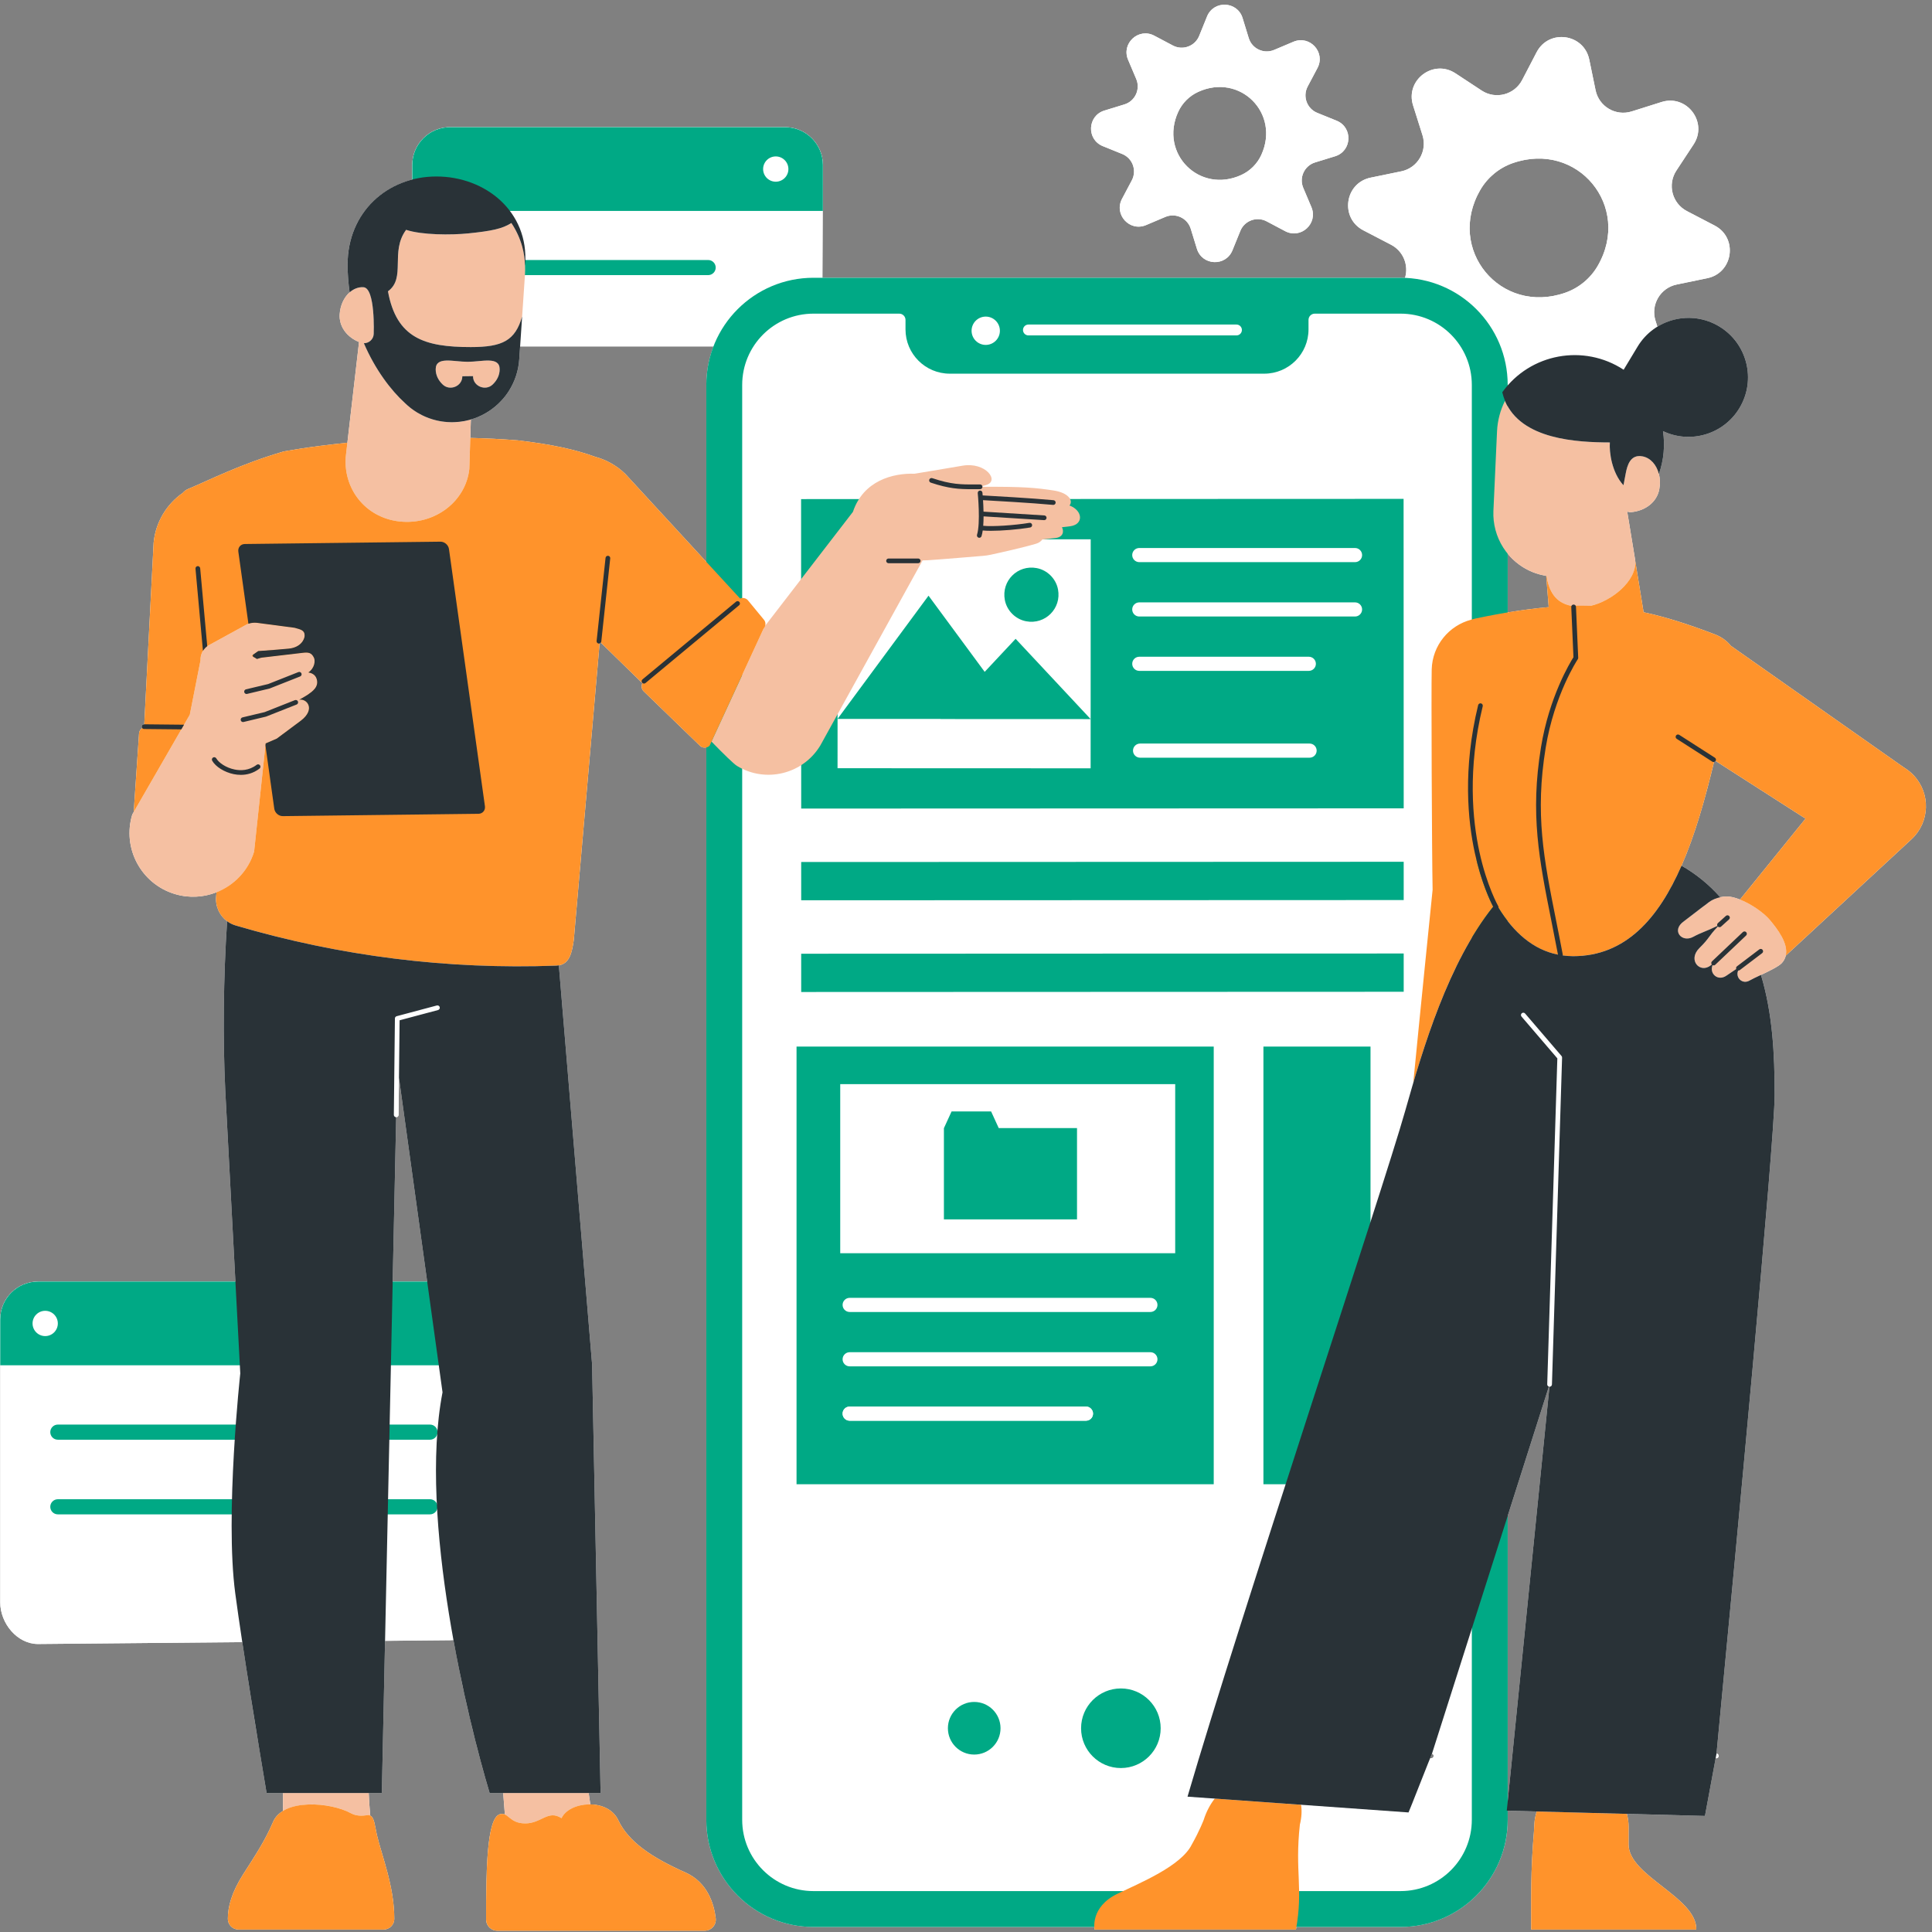 <svg xmlns="http://www.w3.org/2000/svg" xmlns:xlink="http://www.w3.org/1999/xlink" width="3111" zoomAndPan="magnify" viewBox="0 0 2333.25 2333.25" height="3111" preserveAspectRatio="xMidYMid meet" version="1.0"><rect x="0" y="0" width="2333.25" height="2333.25" fill="#808080" stroke="none"/><defs><clipPath id="a71959f37b"><path d="M 0 44 L 2326 44 L 2326 2331.75 L 0 2331.75 Z M 0 44 " clip-rule="nonzero"/></clipPath><clipPath id="6c98f83f92"><path d="M 161 528 L 2326 528 L 2326 2331.75 L 161 2331.75 Z M 161 528 " clip-rule="nonzero"/></clipPath><clipPath id="03d212f3b4"><path d="M 647.426 670.844 L 656.238 670.844 L 656.238 679.891 L 647.426 679.891 Z M 647.426 670.844 " clip-rule="nonzero"/></clipPath><clipPath id="a5096f8776"><path d="M 656.238 673.961 C 655.113 678.758 654.438 679.133 653.84 679.434 C 653.164 679.734 652.488 679.957 651.664 679.809 C 650.613 679.582 648.816 678.535 648.141 677.633 C 647.617 677.035 647.391 676.359 647.465 675.609 C 647.539 674.484 648.441 672.535 649.191 671.785 C 649.715 671.262 650.391 670.961 651.141 670.887 C 652.266 670.812 655.113 672.16 655.113 672.16 " clip-rule="nonzero"/></clipPath><clipPath id="81f7458a20"><path d="M 647.426 816.223 L 656.238 816.223 L 656.238 825.27 L 647.426 825.27 Z M 647.426 816.223 " clip-rule="nonzero"/></clipPath><clipPath id="5c227aa411"><path d="M 656.238 819.414 C 655.113 824.137 654.438 824.512 653.84 824.812 C 653.164 825.113 652.488 825.336 651.664 825.188 C 650.613 825.035 648.816 823.91 648.141 823.012 C 647.617 822.414 647.391 821.738 647.465 820.988 C 647.539 819.938 648.441 817.914 649.191 817.164 C 649.715 816.641 650.391 816.34 651.141 816.266 C 652.266 816.266 655.113 817.539 655.113 817.539 " clip-rule="nonzero"/></clipPath><clipPath id="48c7c6e1d6"><path d="M 1935.285 837 L 1944.098 837 L 1944.098 846 L 1935.285 846 Z M 1935.285 837 " clip-rule="nonzero"/></clipPath><clipPath id="fc56c9f0f3"><path d="M 1944.098 840.18 C 1942.973 844.906 1942.301 845.281 1941.699 845.578 C 1941.023 845.879 1940.352 846.105 1939.527 845.953 C 1938.477 845.805 1936.676 844.68 1936 843.855 C 1935.477 843.18 1935.328 842.582 1935.328 841.758 C 1935.402 840.707 1936.301 838.758 1937.051 837.934 C 1937.574 837.406 1938.25 837.109 1939 837.031 C 1940.125 837.031 1942.973 838.309 1942.973 838.309 " clip-rule="nonzero"/></clipPath><clipPath id="0afbbe4ccf"><path d="M 1935.285 968.574 L 1944.098 968.574 L 1944.098 977.621 L 1935.285 977.621 Z M 1935.285 968.574 " clip-rule="nonzero"/></clipPath><clipPath id="ef01af6404"><path d="M 1944.098 971.688 C 1942.973 976.488 1942.301 976.863 1941.699 977.164 C 1941.023 977.461 1940.352 977.688 1939.527 977.539 C 1938.477 977.312 1936.676 976.262 1936 975.363 C 1935.477 974.762 1935.328 974.09 1935.328 973.34 C 1935.402 972.215 1936.301 970.266 1937.051 969.516 C 1937.574 968.988 1938.25 968.691 1939 968.613 C 1940.125 968.539 1942.973 969.891 1942.973 969.891 " clip-rule="nonzero"/></clipPath></defs><path fill="#ffffff" d="M 1331.863 176.484 L 1355.289 185.98 C 1367.82 191.059 1373.211 205.855 1366.879 217.805 L 1355.039 240.156 C 1344.992 259.125 1364.324 280.211 1384.09 271.836 L 1407.328 261.992 C 1419.785 256.723 1434.062 263.371 1438.043 276.293 L 1445.477 300.449 C 1451.789 320.953 1480.348 322.195 1488.414 302.316 L 1497.914 278.906 C 1502.996 266.383 1517.789 261.004 1529.73 267.328 L 1552.066 279.156 C 1571.027 289.203 1592.109 269.883 1583.75 250.117 L 1573.914 226.852 C 1568.652 214.398 1575.305 200.133 1588.219 196.156 L 1612.371 188.727 C 1632.875 182.418 1634.121 153.855 1614.242 145.785 L 1590.832 136.281 C 1578.316 131.199 1572.93 116.41 1579.254 104.465 L 1591.09 82.125 C 1601.137 63.164 1581.816 42.082 1562.043 50.438 L 1538.766 60.281 C 1526.316 65.547 1512.051 58.895 1508.082 45.977 L 1500.652 21.793 C 1494.352 1.273 1465.777 0.027 1457.715 19.918 L 1448.215 43.355 C 1443.145 55.875 1428.352 61.266 1416.414 54.941 L 1394.023 43.09 C 1375.062 33.047 1353.992 52.375 1362.359 72.137 L 1372.223 95.414 C 1377.492 107.863 1370.836 122.141 1357.914 126.109 L 1333.727 133.539 C 1313.219 139.852 1311.973 168.426 1331.863 176.484 Z M 1422.906 135.094 C 1427.773 124.477 1436.406 115.84 1447.023 110.977 C 1497.465 87.863 1546.344 136.742 1523.23 187.184 C 1518.367 197.801 1509.73 206.438 1499.113 211.305 C 1448.684 234.418 1399.793 185.531 1422.906 135.094 Z M 1422.906 135.094 " fill-opacity="1" fill-rule="nonzero"/><g clip-path="url(#a71959f37b)"><path fill="#ffffff" d="M 2311.332 936.566 C 2308.512 933.551 2305.43 930.926 2302.145 928.691 L 2297.879 925.836 L 2090.316 779.902 C 2085.535 773.91 2078.652 768.996 2070.988 766.094 C 2040.496 754.535 2013.07 745.383 1984.957 739.395 L 1974.871 677.465 C 1974.859 677.289 1974.887 677.113 1974.875 676.93 L 1965.164 617.832 C 1966.781 618.391 1968.535 618.664 1970.379 618.469 C 1987.781 616.672 2001.027 605.969 2003.863 591.004 C 2005.098 584.484 2004.844 578.137 2003.43 572.465 C 2009.363 555.633 2010.957 537.832 2008.383 520.637 C 2041.34 536.32 2081.465 524.75 2100.707 492.832 C 2121.199 458.852 2110.258 414.699 2076.285 394.203 C 2052.504 379.863 2023.762 380.961 2001.617 394.535 L 1999.316 387.23 C 1993.246 367.973 2005.156 347.688 2024.93 343.605 L 2061.891 335.965 C 2093.281 329.48 2099.168 287.18 2070.738 272.371 L 2037.27 254.934 C 2019.367 245.609 2013.449 222.848 2024.547 205.98 L 2045.305 174.43 C 2062.922 147.645 2037.168 113.562 2006.586 123.207 L 1970.574 134.562 C 1951.32 140.633 1931.035 128.723 1926.957 108.945 L 1919.332 71.93 C 1912.859 40.527 1870.543 34.641 1855.742 63.082 L 1838.297 96.598 C 1828.984 114.5 1806.23 120.422 1789.367 109.336 L 1757.742 88.547 C 1730.957 70.934 1696.891 96.699 1706.543 127.27 L 1717.914 163.277 C 1723.996 182.535 1712.086 202.832 1692.305 206.91 L 1655.281 214.535 C 1623.883 221.008 1617.996 263.324 1646.438 278.125 L 1679.938 295.559 C 1694.836 303.312 1701.402 320.352 1696.824 335.578 C 1695.035 335.504 1693.242 335.441 1691.434 335.441 L 993.211 335.441 L 993.547 254.719 L 993.781 254.719 L 993.781 199.223 C 993.781 174.027 973.348 153.594 948.152 153.594 L 543.527 153.594 C 526.207 153.594 511.129 163.254 503.406 177.477 C 502.988 178.246 502.645 179.047 502.266 179.84 C 502.012 180.387 501.719 180.91 501.48 181.469 C 499.172 186.926 497.895 192.926 497.895 199.23 L 497.82 216.898 C 452.812 228.559 419.793 267.02 419.793 319.461 C 419.793 331.105 420.711 342.297 422.234 353.09 C 422.234 353.09 422.234 353.09 422.242 353.09 C 415.535 359.039 410.855 368.707 410.207 379.875 C 410.105 381.691 410.168 383.48 410.379 385.238 C 410.48 386.086 410.719 386.895 410.891 387.727 C 411.074 388.602 411.199 389.496 411.461 390.352 C 411.801 391.484 412.289 392.57 412.762 393.664 C 412.98 394.152 413.133 394.672 413.371 395.148 C 414.016 396.453 414.801 397.695 415.625 398.918 C 415.773 399.141 415.895 399.375 416.047 399.59 C 417.016 400.957 418.113 402.25 419.297 403.496 C 419.344 403.539 419.383 403.598 419.43 403.645 C 423.191 407.547 427.996 410.758 433.605 413.07 L 419.52 534.711 C 371.93 539.492 342.262 545.316 342.262 545.316 C 289.621 560.762 252.379 580.043 227.152 590.535 C 224.66 591.57 222.57 593.188 220.895 595.129 C 201.574 608.582 188.012 630.066 185.543 655.332 L 174.242 874.734 L 174.004 874.734 C 173.992 874.734 173.984 874.734 173.977 874.734 C 172.422 874.734 171.145 875.992 171.129 877.555 C 171.121 878.227 171.379 878.816 171.766 879.309 C 169.578 880.695 168.078 883.07 167.934 885.824 L 161.492 980.641 L 218.996 880.879 L 159.754 983.652 C 147.371 1024.281 170.281 1067.258 210.91 1079.641 C 228.195 1084.906 245.883 1083.734 261.48 1077.578 C 261.328 1079.168 261.23 1080.824 261.066 1082.395 C 259.812 1094.355 265.082 1105.727 274.289 1112.555 C 269.773 1180.047 269.012 1254.031 272.051 1316.777 L 284.297 1547.742 L 45.918 1547.742 C 27.02 1547.742 10.801 1559.238 3.875 1575.617 C 3.609 1576.25 3.406 1576.914 3.164 1577.562 C 2.887 1578.309 2.578 1579.043 2.344 1579.805 C 1.004 1584.086 0.285 1588.648 0.285 1593.371 L 0.285 1935.246 C 0.285 1960.449 20.715 1985.441 45.914 1985.441 L 292.594 1983.176 C 302.141 2046.363 314.5 2121.039 321.945 2165.367 L 341.801 2165.367 L 341.801 2187.016 C 341.801 2187.016 341.809 2187.012 341.812 2187.012 C 336.496 2190.23 332.289 2194.512 329.875 2200.133 C 319.777 2223.609 308.738 2239.949 293.578 2263.711 C 279.75 2285.367 275.094 2303.059 275.164 2317.516 C 275.207 2324.648 281.137 2330.336 288.266 2330.336 L 463.09 2330.336 C 470.211 2330.336 476.172 2324.641 476.188 2317.52 C 476.266 2277.914 460.801 2240.523 455.129 2215.77 C 452.703 2205.199 452.211 2196.113 448.07 2193.277 C 447.734 2193.043 447.457 2192.973 447.145 2192.801 C 446.191 2182.371 445.617 2173.289 445.297 2165.359 L 461.129 2165.359 L 465.031 1981.586 L 543.246 1980.871 C 544.723 1980.871 546.184 1980.785 547.621 1980.648 C 561.793 2058.68 579.895 2127.375 591.336 2165.359 L 607.684 2165.359 C 608.449 2175.797 609.133 2184.312 609.719 2191.336 C 607.977 2190.574 606.066 2190.324 603.613 2191.027 C 587.547 2195.617 587.047 2261.922 587.062 2318.277 C 587.062 2325.688 593.07 2331.672 600.48 2331.672 L 851.035 2331.672 C 859.047 2331.672 865.312 2324.715 864.379 2316.758 C 862.418 2299.961 854.891 2273.449 827.742 2261.352 C 786.375 2242.926 758.879 2224.031 746.641 2198.141 C 740.48 2185.102 726.668 2179.402 712.926 2179.164 C 712.926 2179.164 712.934 2179.164 712.934 2179.164 C 712.117 2173.996 711.465 2169.457 710.918 2165.359 L 725.312 2165.359 L 715.043 1647.379 L 674.934 1165.848 C 688.18 1163.543 690.816 1149.863 692.969 1135.129 L 724.125 777.113 C 724.715 776.941 725.219 776.59 725.586 776.102 L 775.832 825.129 C 774.188 828.254 774.656 832.223 777.363 834.844 L 845.367 900.66 C 847.473 902.699 850.359 903.234 853.012 902.59 L 853.012 2197.773 C 853.012 2269.234 910.941 2327.164 982.398 2327.164 L 1321.605 2327.164 C 1321.703 2329.141 1321.941 2330.34 1321.941 2330.34 L 1565.113 2330.34 C 1565.312 2329.242 1565.449 2328.234 1565.633 2327.164 L 1691.449 2327.164 C 1762.906 2327.164 1820.836 2269.234 1820.836 2197.773 L 1820.836 2186.777 L 1958.484 2190.43 L 1855.906 2187.711 C 1854.316 2192.465 1853.297 2197.492 1853.02 2202.727 L 1852.543 2211.871 C 1848.367 2260.262 1849.207 2295.301 1849.207 2330.34 L 2048.594 2330.34 C 2049.426 2291.129 1966.832 2265.805 1966.832 2227.578 L 1966.832 2205.738 C 1966.832 2200.492 1966.062 2195.43 1964.73 2190.602 L 2059.062 2193.105 C 2059.141 2193.105 2068.699 2140.902 2071.953 2123.441 L 2072.754 2123.441 C 2074.324 2123.441 2075.602 2122.168 2075.602 2120.598 C 2075.602 2119.117 2074.461 2117.945 2073.02 2117.809 C 2094.91 1889.102 2143.238 1377.918 2143.238 1322.375 C 2143.238 1272.645 2140.734 1224.152 2126.719 1177.398 C 2136.516 1172.777 2148.066 1167.191 2151.789 1163.168 C 2154.371 1160.371 2155.883 1157.332 2156.633 1154.16 L 2308.723 1013.359 C 2330.641 992.863 2331.809 958.488 2311.332 936.566 Z M 378.215 2179.227 C 377.488 2179.215 376.773 2179.234 376.055 2179.234 C 376.773 2179.234 377.488 2179.215 378.215 2179.227 Z M 350.977 2182.855 C 350.578 2182.984 350.203 2183.152 349.816 2183.285 C 350.203 2183.152 350.578 2182.992 350.977 2182.855 Z M 366.914 2179.645 C 366.758 2179.656 366.598 2179.66 366.445 2179.68 C 366.598 2179.66 366.758 2179.656 366.914 2179.645 Z M 362.262 2180.23 C 361.656 2180.32 361.051 2180.406 360.453 2180.508 C 361.043 2180.402 361.652 2180.32 362.262 2180.23 Z M 356.523 2181.312 C 355.938 2181.449 355.367 2181.598 354.793 2181.75 C 355.363 2181.598 355.938 2181.449 356.523 2181.312 Z M 419.297 2187.602 C 420.898 2188.309 422.426 2189.035 423.824 2189.805 C 422.43 2189.035 420.898 2188.309 419.297 2187.602 Z M 381.953 2179.375 C 382.898 2179.422 383.836 2179.48 384.781 2179.547 C 383.844 2179.48 382.898 2179.426 381.953 2179.375 Z M 388.234 2179.855 C 389.312 2179.969 390.391 2180.105 391.465 2180.242 C 390.391 2180.105 389.312 2179.969 388.234 2179.855 Z M 394.512 2180.656 C 396.152 2180.914 397.77 2181.211 399.367 2181.527 C 397.77 2181.215 396.152 2180.918 394.512 2180.656 Z M 401.871 2182.062 C 403.422 2182.406 404.953 2182.77 406.445 2183.168 C 404.957 2182.77 403.426 2182.406 401.871 2182.062 Z M 408.555 2183.766 C 409.805 2184.125 411.027 2184.5 412.215 2184.891 C 411.027 2184.5 409.805 2184.129 408.555 2183.766 Z M 414.203 2185.586 C 415.422 2186.023 416.582 2186.48 417.723 2186.953 C 416.59 2186.48 415.422 2186.02 414.203 2185.586 Z M 445.566 2192.145 C 445.031 2192.02 444.508 2191.941 444.004 2192.027 C 444.508 2191.941 445.023 2191.996 445.566 2192.145 Z M 684.434 2187.996 C 684.113 2188.262 683.746 2188.496 683.441 2188.773 C 683.75 2188.496 684.113 2188.262 684.434 2187.996 Z M 629.754 2201.793 C 631.172 2201.984 632.668 2202.121 634.344 2202.121 C 632.668 2202.121 631.172 2201.984 629.754 2201.793 Z M 616.738 2196.336 C 617.059 2196.578 617.395 2196.82 617.734 2197.062 C 617.395 2196.82 617.059 2196.578 616.738 2196.336 Z M 618.766 2197.785 C 619.484 2198.258 620.258 2198.703 621.082 2199.137 C 620.262 2198.711 619.484 2198.258 618.766 2197.785 Z M 621.949 2199.559 C 622.773 2199.949 623.656 2200.312 624.613 2200.641 C 623.656 2200.316 622.773 2199.949 621.949 2199.559 Z M 625.074 2200.809 C 626.184 2201.156 627.426 2201.43 628.734 2201.648 C 627.426 2201.426 626.191 2201.156 625.074 2200.809 Z M 681.219 2191.172 C 680.957 2191.484 680.637 2191.766 680.391 2192.082 C 680.637 2191.766 680.957 2191.484 681.219 2191.172 Z M 696.555 2181.539 C 696.652 2181.512 696.746 2181.488 696.844 2181.453 C 696.746 2181.488 696.652 2181.512 696.555 2181.539 Z M 687.223 2185.891 C 687.504 2185.707 687.816 2185.559 688.105 2185.383 C 687.816 2185.559 687.504 2185.707 687.223 2185.891 Z M 691.629 2183.465 C 691.828 2183.371 692.047 2183.297 692.25 2183.207 C 692.051 2183.293 691.828 2183.367 691.629 2183.465 Z M 1868.738 1672.801 C 1868.625 1672.488 1868.555 1672.152 1868.566 1671.793 C 1868.555 1672.145 1868.625 1672.48 1868.738 1672.801 Z M 1869.812 1674.172 C 1869.77 1674.145 1869.727 1674.109 1869.684 1674.082 C 1869.727 1674.113 1869.77 1674.145 1869.812 1674.172 Z M 1869.188 1673.598 C 1869.098 1673.484 1869.027 1673.359 1868.953 1673.227 C 1869.027 1673.359 1869.102 1673.484 1869.188 1673.598 Z M 505.727 499.262 C 506.969 499.969 508.199 500.684 509.48 501.328 C 508.203 500.684 506.977 499.969 505.727 499.262 C 505.734 499.262 505.734 499.262 505.727 499.262 Z M 554.227 509.453 C 552.398 509.645 550.555 509.789 548.699 509.852 C 550.559 509.789 552.398 509.641 554.227 509.453 Z M 447.113 411.715 C 447.172 411.664 447.227 411.617 447.285 411.574 C 447.398 411.473 447.523 411.387 447.637 411.277 C 447.461 411.441 447.262 411.586 447.074 411.746 C 447.086 411.738 447.102 411.727 447.113 411.715 Z M 449.91 408.301 C 450.039 408.051 450.145 407.781 450.258 407.52 C 450.348 407.309 450.457 407.105 450.535 406.887 C 450.344 407.395 450.137 407.891 449.883 408.355 C 449.891 408.34 449.898 408.324 449.91 408.301 Z M 451.258 403.844 L 451.254 403.844 C 451.266 403.707 451.316 403.594 451.32 403.457 C 451.309 403.586 451.27 403.707 451.258 403.844 Z M 451.098 404.672 C 451.145 404.395 451.23 404.133 451.258 403.844 C 451.191 404.609 451.059 405.352 450.855 406.059 C 450.98 405.613 451.023 405.141 451.098 404.672 Z M 449.301 409.309 C 449.066 409.648 448.816 409.973 448.547 410.285 C 448.812 409.973 449.066 409.648 449.301 409.309 Z M 295.645 1051.035 C 295.109 1051.77 294.562 1052.484 294.008 1053.203 C 294.562 1052.484 295.113 1051.77 295.645 1051.035 Z M 303.938 1036.465 C 303.598 1037.262 303.188 1038.016 302.82 1038.793 C 303.191 1038.016 303.598 1037.262 303.938 1036.465 Z M 300.188 1043.984 C 299.715 1044.816 299.203 1045.613 298.699 1046.422 C 299.195 1045.613 299.715 1044.816 300.188 1043.984 Z M 288.73 1059.312 C 289.266 1058.758 289.781 1058.184 290.293 1057.613 C 289.781 1058.184 289.266 1058.758 288.73 1059.312 Z M 557.176 509.062 C 557.922 508.961 558.668 508.859 559.406 508.734 C 558.672 508.859 557.922 508.957 557.176 509.062 Z M 563.289 507.973 C 563.609 507.902 563.926 507.828 564.238 507.754 C 563.922 507.828 563.609 507.898 563.289 507.973 Z M 1996.355 558.586 C 1996.258 558.473 1996.16 558.359 1996.059 558.25 C 1996.16 558.359 1996.258 558.473 1996.355 558.586 Z M 896.727 457.031 C 896.801 456.219 896.898 455.41 896.996 454.602 C 896.898 455.414 896.801 456.219 896.727 457.031 Z M 897.809 449.266 C 897.969 448.402 898.105 447.531 898.289 446.676 C 898.105 447.531 897.969 448.402 897.809 449.266 Z M 899.988 440.082 C 900.344 438.898 900.773 437.75 901.18 436.59 C 900.77 437.742 900.348 438.898 899.988 440.082 Z M 902.328 433.441 C 902.859 432.086 903.422 430.754 904.016 429.434 C 903.418 430.746 902.863 432.09 902.328 433.441 Z M 1776.758 454.145 C 1776.871 455.055 1777.004 455.961 1777.086 456.879 C 1777.008 455.961 1776.871 455.055 1776.758 454.145 Z M 1944.082 538.781 C 1944.082 539.203 1944.105 539.645 1944.113 540.086 C 1944.105 539.641 1944.09 539.207 1944.082 538.781 Z M 1936.316 534.25 C 1936.527 534.254 1936.734 534.254 1936.945 534.254 C 1939.441 534.297 1941.879 534.312 1944.203 534.324 C 1941.68 534.316 1939.043 534.297 1936.316 534.25 Z M 1904.402 532.383 C 1906.242 532.582 1908.094 532.793 1909.914 532.953 C 1910.285 532.984 1910.652 533.016 1911.023 533.047 C 1913.723 533.277 1916.395 533.465 1919.023 533.625 C 1919.398 533.645 1919.77 533.664 1920.141 533.688 C 1921.641 533.77 1923.098 533.824 1924.574 533.887 C 1918.094 533.605 1911.32 533.133 1904.402 532.383 Z M 1900.68 531.977 C 1901 532.02 1901.316 532.059 1901.641 532.098 C 1901.324 532.059 1901.004 532.02 1900.68 531.977 Z M 1891.422 530.645 C 1891.656 530.688 1891.887 530.727 1892.117 530.766 C 1893.074 530.918 1894.023 531.031 1894.977 531.168 C 1893.793 530.992 1892.613 530.84 1891.422 530.645 Z M 1864.23 523.883 C 1864.359 523.93 1864.496 523.973 1864.629 524.02 C 1870.371 526.02 1876.332 527.633 1882.379 528.938 C 1882.445 528.949 1882.516 528.965 1882.582 528.984 C 1883.785 529.238 1884.996 529.434 1886.203 529.668 C 1878.719 528.215 1871.305 526.363 1864.23 523.883 Z M 1876.746 719.348 C 1876.656 719.23 1876.57 719.098 1876.473 718.977 C 1876.566 719.105 1876.656 719.23 1876.746 719.348 Z M 1871.203 709.016 C 1871.113 708.766 1871.008 708.527 1870.922 708.277 C 1871.016 708.527 1871.113 708.77 1871.203 709.016 Z M 1869.25 702.719 C 1869.164 702.371 1869.078 702.012 1869 701.66 C 1869.086 702.008 1869.164 702.367 1869.25 702.719 Z M 1890.895 729.777 C 1890.824 729.75 1890.762 729.727 1890.695 729.699 C 1890.762 729.727 1890.824 729.754 1890.895 729.777 Z M 1880.598 723.555 C 1880.543 723.512 1880.492 723.469 1880.449 723.426 C 1880.5 723.477 1880.551 723.516 1880.598 723.555 Z M 1925.934 730.336 C 1924.516 730.781 1923.121 731.148 1921.734 731.484 C 1923.117 731.148 1924.516 730.781 1925.934 730.336 Z M 1936.273 726.227 C 1935.391 726.648 1934.512 727.035 1933.633 727.414 C 1934.508 727.035 1935.391 726.648 1936.273 726.227 Z M 1931.094 728.492 C 1930.129 728.871 1929.18 729.195 1928.223 729.531 C 1929.184 729.203 1930.137 728.871 1931.094 728.492 Z M 1927.891 534.039 C 1928.207 534.051 1928.512 534.055 1928.824 534.066 C 1931 534.137 1933.105 534.188 1935.184 534.227 C 1932.816 534.18 1930.398 534.125 1927.891 534.039 Z M 1946.344 720.578 C 1945.574 721.078 1944.805 721.574 1944.02 722.047 C 1944.801 721.574 1945.57 721.078 1946.344 720.578 Z M 1941.379 723.574 C 1940.547 724.039 1939.715 724.488 1938.879 724.922 C 1939.715 724.488 1940.547 724.039 1941.379 723.574 Z M 1944.363 544.473 C 1944.391 544.832 1944.414 545.188 1944.453 545.555 C 1944.836 549.484 1945.551 553.793 1946.656 558.223 C 1945.445 553.371 1944.715 548.688 1944.363 544.473 Z M 1946.84 559.016 C 1947.453 561.383 1948.184 563.773 1949.043 566.152 C 1948.137 563.641 1947.375 561.125 1946.734 558.633 C 1946.77 558.762 1946.805 558.887 1946.84 559.016 Z M 1856.172 520.699 C 1852.668 519.164 1849.312 517.414 1846.078 515.516 C 1846.477 515.746 1846.836 516.02 1847.242 516.25 C 1847.496 516.398 1847.758 516.539 1848.02 516.68 C 1850.434 518.02 1852.922 519.262 1855.484 520.406 C 1855.707 520.508 1855.941 520.598 1856.172 520.699 Z M 1832.766 505.758 C 1832.953 505.934 1833.133 506.117 1833.328 506.285 C 1835.32 508.098 1837.426 509.789 1839.625 511.375 C 1839.867 511.551 1840.109 511.727 1840.352 511.898 C 1837.645 509.992 1835.082 507.91 1832.672 505.66 C 1832.703 505.688 1832.73 505.727 1832.766 505.758 Z M 1820.824 668.699 C 1828.676 678.285 1838.934 686.109 1851.238 691.02 C 1856.531 693.133 1861.93 694.527 1867.332 695.398 L 1870.359 733.238 C 1854.961 734.566 1838.531 736.688 1820.832 739.637 L 1820.832 668.699 Z M 1857.352 1144.191 C 1856.055 1143.504 1854.773 1142.785 1853.504 1142.035 C 1854.773 1142.793 1856.059 1143.504 1857.352 1144.191 Z M 1876.805 1151.785 C 1874.762 1151.258 1872.738 1150.676 1870.758 1150.012 C 1872.738 1150.676 1874.762 1151.258 1876.805 1151.785 Z M 1866.734 1148.512 C 1865.332 1147.965 1863.949 1147.375 1862.582 1146.754 C 1863.949 1147.375 1865.332 1147.965 1866.734 1148.512 Z M 1881.559 1152.895 C 1881.32 1152.852 1881.09 1152.781 1880.852 1152.73 C 1881.078 1152.777 1881.32 1152.805 1881.547 1152.852 C 1881.551 1152.867 1881.551 1152.887 1881.559 1152.895 Z M 1844.719 1136.176 C 1846.137 1137.234 1847.582 1138.25 1849.047 1139.227 C 1847.582 1138.254 1846.137 1137.242 1844.719 1136.176 Z M 1887.289 1153.836 C 1887.395 1153.848 1887.496 1153.875 1887.598 1153.887 C 1887.496 1153.875 1887.395 1153.871 1887.289 1153.852 C 1887.297 1153.852 1887.289 1153.848 1887.289 1153.836 Z M 1899.844 1154.746 C 1896.871 1154.746 1893.992 1154.543 1891.145 1154.262 C 1893.996 1154.52 1896.871 1154.746 1899.844 1154.746 Z M 1913.664 1153.902 C 1912.598 1154.023 1911.547 1154.172 1910.465 1154.262 C 1911.547 1154.164 1912.602 1154.023 1913.664 1153.902 Z M 1954.371 1141.238 C 1953.551 1141.68 1952.746 1142.141 1951.918 1142.57 C 1952.746 1142.141 1953.551 1141.676 1954.371 1141.238 Z M 1933.902 1149.82 C 1932.965 1150.105 1931.996 1150.34 1931.047 1150.602 C 1931.996 1150.34 1932.965 1150.105 1933.902 1149.82 Z M 1924.199 1152.254 C 1923.07 1152.484 1921.926 1152.703 1920.781 1152.902 C 1921.934 1152.703 1923.07 1152.484 1924.199 1152.254 Z M 1948.992 718.832 C 1949.691 718.348 1950.363 717.824 1951.047 717.316 C 1950.355 717.824 1949.684 718.34 1948.992 718.832 Z M 1953.734 715.285 C 1953.973 715.09 1954.195 714.879 1954.426 714.688 C 1954.195 714.879 1953.973 715.09 1953.734 715.285 Z M 1960.512 709.102 C 1960.941 708.664 1961.391 708.242 1961.805 707.797 C 1961.391 708.242 1960.941 708.664 1960.512 709.102 Z M 1963.035 1136.059 C 1962.176 1136.625 1961.309 1137.18 1960.438 1137.719 C 1961.309 1137.172 1962.176 1136.621 1963.035 1136.059 Z M 1949.23 566.598 C 1950.051 568.824 1950.961 571.035 1952.02 573.199 C 1950.961 571.035 1950.051 568.824 1949.23 566.598 Z M 1953.207 575.277 C 1954.051 576.848 1954.871 578.426 1955.863 579.918 C 1954.871 578.426 1954.051 576.844 1953.207 575.277 Z M 1764.613 419.727 C 1763.551 418.008 1762.441 416.316 1761.262 414.676 C 1762.441 416.316 1763.551 418 1764.613 419.727 Z M 1776.008 449.203 C 1775.801 448.086 1775.578 446.977 1775.328 445.879 C 1775.578 446.984 1775.801 448.086 1776.008 449.203 Z M 1774.316 441.934 C 1773.969 440.691 1773.648 439.441 1773.25 438.223 C 1773.645 439.441 1773.969 440.688 1774.316 441.934 Z M 1772.5 436.184 C 1771.309 432.848 1769.949 429.598 1768.379 426.465 C 1769.949 429.602 1771.32 432.848 1772.5 436.184 Z M 1768.012 425.707 C 1767.121 423.973 1766.156 422.277 1765.148 420.609 C 1766.156 422.277 1767.125 423.969 1768.012 425.707 Z M 910.039 418.359 C 908.16 421.281 906.48 424.336 904.953 427.484 C 906.48 424.332 908.16 421.281 910.039 418.359 Z M 1728.531 2123.434 L 1727.098 2123.434 C 1728.477 2120 1729.34 2117.898 1729.387 2117.91 C 1730.531 2118.281 1731.379 2119.316 1731.379 2120.586 C 1731.379 2122.164 1730.105 2123.434 1728.531 2123.434 Z M 1841.496 1133.699 C 1839.75 1132.289 1838.035 1130.812 1836.355 1129.277 C 1838.043 1130.812 1839.754 1132.281 1841.496 1133.699 Z M 1833.426 1126.5 C 1831.883 1124.988 1830.363 1123.445 1828.871 1121.836 C 1830.363 1123.441 1831.883 1124.988 1833.426 1126.5 Z M 1825.926 1118.523 C 1824.695 1117.109 1823.492 1115.66 1822.301 1114.18 C 1823.492 1115.66 1824.695 1117.109 1825.926 1118.523 Z M 1968.965 1131.871 C 1969.645 1131.367 1970.332 1130.883 1971 1130.363 C 1970.328 1130.883 1969.637 1131.367 1968.965 1131.871 Z M 1985.879 1116.859 C 1986.449 1116.27 1987 1115.648 1987.566 1115.039 C 1987 1115.648 1986.449 1116.27 1985.879 1116.859 Z M 2069.047 1176.062 C 2068.984 1175.965 2068.934 1175.863 2068.879 1175.766 C 2068.934 1175.867 2068.984 1175.969 2069.047 1176.062 Z M 2068.238 1165.59 C 2068.238 1165.586 2068.238 1165.578 2068.246 1165.574 C 2068.238 1165.578 2068.238 1165.586 2068.238 1165.59 Z M 2054.68 1142.613 C 2054.902 1142.387 2055.082 1142.188 2055.293 1141.973 C 2055.082 1142.188 2054.902 1142.387 2054.68 1142.613 Z M 2056.672 1140.527 C 2056.863 1140.316 2057.035 1140.129 2057.219 1139.93 C 2057.035 1140.129 2056.871 1140.316 2056.672 1140.527 Z M 2058.367 1138.668 C 2058.527 1138.492 2058.668 1138.328 2058.824 1138.152 C 2058.668 1138.328 2058.527 1138.488 2058.367 1138.668 Z M 2061.105 1135.449 C 2061.152 1135.391 2061.195 1135.332 2061.238 1135.281 C 2061.191 1135.332 2061.152 1135.391 2061.105 1135.449 Z M 2059.82 1137 C 2059.934 1136.871 2060.035 1136.746 2060.145 1136.613 C 2060.035 1136.746 2059.934 1136.863 2059.82 1137 Z M 2048.504 1129.527 C 2048.77 1129.395 2049.016 1129.289 2049.277 1129.164 C 2049.016 1129.281 2048.77 1129.395 2048.504 1129.527 Z M 2052.047 1127.859 C 2052.105 1127.832 2052.164 1127.809 2052.219 1127.785 C 2052.164 1127.809 2052.105 1127.836 2052.047 1127.859 Z M 2069.781 1177.023 C 2069.895 1177.16 2070.012 1177.309 2070.129 1177.438 C 2070.004 1177.309 2069.895 1177.164 2069.781 1177.023 Z M 2071.422 1178.609 C 2071.246 1178.473 2071.074 1178.328 2070.902 1178.172 C 2071.074 1178.328 2071.238 1178.473 2071.422 1178.609 Z M 2099.723 1181.098 C 2099.438 1180.625 2099.191 1180.137 2098.988 1179.617 C 2099.188 1180.137 2099.438 1180.625 2099.723 1181.098 Z M 2126.016 1100.555 C 2126.223 1100.711 2126.434 1100.863 2126.633 1101.016 C 2126.434 1100.863 2126.215 1100.715 2126.016 1100.555 Z M 2111.551 1091.215 C 2111.672 1091.277 2111.785 1091.34 2111.898 1091.402 C 2111.785 1091.34 2111.664 1091.277 2111.551 1091.215 Z M 2121.52 1097.316 C 2121.754 1097.477 2121.973 1097.637 2122.203 1097.793 C 2121.98 1097.637 2121.754 1097.477 2121.52 1097.316 Z M 2024.887 1058.184 C 2025.117 1057.711 2025.355 1057.246 2025.578 1056.773 C 2025.348 1057.246 2025.117 1057.711 2024.887 1058.184 Z M 1992.867 1109.062 C 1993.473 1108.344 1994.078 1107.621 1994.676 1106.887 C 1994.078 1107.621 1993.473 1108.344 1992.867 1109.062 Z M 1999.918 1100.156 C 2000.336 1099.598 2000.754 1099.062 2001.164 1098.5 C 2000.754 1099.062 2000.336 1099.598 1999.918 1100.156 Z M 2013.422 1079.738 C 2013.777 1079.133 2014.121 1078.508 2014.477 1077.898 C 2014.121 1078.508 2013.777 1079.129 2013.422 1079.738 Z M 2019.109 1069.559 C 2019.508 1068.812 2019.906 1068.062 2020.301 1067.309 C 2019.902 1068.062 2019.508 1068.812 2019.109 1069.559 Z M 1965.422 703.555 C 1965 704.098 1964.543 704.621 1964.094 705.156 C 1964.539 704.621 1964.992 704.098 1965.422 703.555 Z M 1974.234 685.574 C 1974.148 685.98 1974.105 686.398 1974.004 686.809 C 1974.105 686.398 1974.148 685.98 1974.234 685.574 Z M 1973.02 689.957 C 1972.828 690.508 1972.656 691.066 1972.438 691.613 C 1972.656 691.066 1972.828 690.516 1973.02 689.957 Z M 1971.098 694.578 C 1970.812 695.16 1970.527 695.734 1970.215 696.305 C 1970.527 695.73 1970.812 695.152 1971.098 694.578 Z M 1968.535 699.137 C 1968.168 699.707 1967.789 700.27 1967.402 700.836 C 1967.789 700.27 1968.168 699.707 1968.535 699.137 Z M 1990.758 553.891 C 1990.504 553.738 1990.246 553.602 1989.984 553.457 C 1990.246 553.602 1990.508 553.738 1990.758 553.891 Z M 1987.73 552.383 C 1987.441 552.262 1987.148 552.137 1986.855 552.027 C 1987.148 552.137 1987.441 552.262 1987.73 552.383 Z M 1998.406 561.188 C 1998.473 561.289 1998.547 561.387 1998.613 561.488 C 1998.547 561.387 1998.473 561.285 1998.406 561.188 Z M 1787.695 229.445 C 1796.434 214.344 1810.492 202.723 1826.969 196.984 C 1905.246 169.738 1971.031 249.344 1929.539 321.086 C 1920.805 336.188 1906.742 347.812 1890.262 353.547 C 1811.984 380.805 1746.188 301.195 1787.695 229.445 Z M 1173.711 402.891 C 1174.016 404.395 1174.586 405.789 1175.258 407.121 C 1174.586 405.789 1174.016 404.395 1173.711 402.891 Z M 1177.426 410.391 C 1178.133 411.227 1178.906 411.988 1179.754 412.68 C 1178.906 411.988 1178.129 411.227 1177.426 410.391 Z M 1181.918 414.176 C 1184.441 415.637 1187.328 416.543 1190.453 416.543 C 1193.578 416.543 1196.469 415.645 1198.984 414.176 C 1196.465 415.637 1193.578 416.543 1190.453 416.543 C 1187.328 416.543 1184.441 415.637 1181.918 414.176 Z M 1242.02 391.945 L 1493.262 391.945 C 1495.984 391.945 1498.312 393.594 1499.309 395.953 C 1498.312 393.594 1495.977 391.945 1493.262 391.945 L 1242.02 391.945 C 1239.305 391.945 1236.969 393.594 1235.973 395.953 C 1236.969 393.594 1239.297 391.945 1242.02 391.945 Z M 1207.555 399.449 C 1207.555 400.625 1207.434 401.781 1207.207 402.891 C 1206.75 405.117 1205.863 407.184 1204.633 409.008 C 1203.684 410.414 1202.477 411.613 1201.16 412.68 C 1202.477 411.613 1203.684 410.41 1204.633 409.008 C 1205.863 407.184 1206.75 405.117 1207.207 402.891 C 1207.434 401.777 1207.555 400.625 1207.555 399.449 C 1207.555 398.27 1207.434 397.113 1207.207 396.004 C 1206.832 394.172 1206.102 392.48 1205.191 390.914 C 1206.102 392.484 1206.836 394.172 1207.207 396.004 C 1207.434 397.113 1207.555 398.262 1207.555 399.449 Z M 430.188 348.219 C 430.07 348.262 429.957 348.312 429.836 348.359 C 429.957 348.312 430.07 348.262 430.188 348.219 Z M 434.75 347.066 C 434.531 347.098 434.312 347.117 434.094 347.16 C 434.316 347.117 434.531 347.102 434.75 347.066 Z M 245.039 786.211 C 244.902 786.438 244.773 786.66 244.645 786.895 C 244.773 786.66 244.902 786.438 245.039 786.211 Z M 243.273 789.918 Z M 242.484 793.133 C 242.438 793.406 242.398 793.68 242.359 793.953 C 242.391 793.68 242.438 793.406 242.484 793.133 Z M 219.535 879.926 L 219.781 879.5 L 229.215 863.141 Z M 283.984 1063.824 C 283.621 1064.145 283.277 1064.48 282.91 1064.789 C 283.277 1064.473 283.625 1064.137 283.984 1063.824 Z M 284.645 1117.715 C 282.73 1117.152 280.906 1116.426 279.18 1115.562 C 280.906 1116.426 282.73 1117.152 284.645 1117.715 Z M 478.453 1349.246 C 478.465 1349.246 478.477 1349.246 478.488 1349.246 C 480.043 1349.246 481.316 1347.984 481.336 1346.434 L 482.605 1232.199 L 481.836 1301.73 L 515.914 1547.742 L 474.246 1547.742 Z M 718.82 551.648 C 694.23 542.711 665.891 536.551 624.961 531.758 C 605.512 530.23 586.449 529.312 567.969 528.875 L 568.664 506.605 C 569.926 506.234 571.191 505.883 572.434 505.453 C 584.926 501.133 596.113 493.836 605.07 484.355 C 606.457 482.887 607.77 481.34 609.027 479.75 C 611.047 477.27 612.973 474.707 614.695 471.992 C 621.727 460.898 626.168 447.941 627.113 433.918 C 627.105 434.016 627.09 434.113 627.082 434.207 C 627.09 434.113 627.113 434.02 627.117 433.918 L 628.164 418.355 L 861.648 418.355 C 856.086 432.785 853.012 448.445 853.012 464.844 L 853.012 678.555 L 755.152 572.312 C 744.613 562.07 732.059 555.215 718.82 551.648 Z M 1820.824 1830.75 L 1870.566 1674.547 C 1870.785 1674.617 1871.008 1674.695 1871.25 1674.707 L 1820.824 2175.441 Z M 2072.223 1179.164 C 2072.445 1179.301 2072.668 1179.438 2072.902 1179.555 C 2072.668 1179.43 2072.441 1179.301 2072.223 1179.164 Z M 2073.715 1179.938 C 2073.984 1180.051 2074.262 1180.148 2074.543 1180.238 C 2074.258 1180.148 2073.984 1180.051 2073.715 1179.938 Z M 2075.359 1180.473 C 2075.676 1180.547 2075.992 1180.594 2076.312 1180.637 C 2075.992 1180.594 2075.676 1180.539 2075.359 1180.473 Z M 2077.133 1180.723 C 2077.48 1180.742 2077.836 1180.73 2078.195 1180.711 C 2077.836 1180.73 2077.48 1180.742 2077.133 1180.723 Z M 2082.914 1179.492 C 2083.582 1179.168 2084.242 1178.789 2084.906 1178.332 C 2084.242 1178.789 2083.582 1179.168 2082.914 1179.492 Z M 2079 1180.66 C 2079.387 1180.613 2079.773 1180.523 2080.164 1180.434 C 2079.773 1180.523 2079.387 1180.613 2079 1180.66 Z M 2080.941 1180.262 C 2081.379 1180.133 2081.816 1179.941 2082.262 1179.754 C 2081.816 1179.941 2081.379 1180.133 2080.941 1180.262 Z M 2099.188 1172.059 C 2098.926 1172.656 2098.742 1173.258 2098.605 1173.859 C 2098.742 1173.258 2098.926 1172.66 2099.188 1172.059 Z M 2098.504 1174.438 C 2098.434 1174.848 2098.379 1175.254 2098.359 1175.656 C 2098.379 1175.254 2098.434 1174.848 2098.504 1174.438 Z M 2098.355 1176.289 C 2098.359 1176.676 2098.395 1177.062 2098.445 1177.438 C 2098.391 1177.062 2098.359 1176.68 2098.355 1176.289 Z M 2098.891 1179.312 C 2098.742 1178.891 2098.617 1178.453 2098.527 1178.008 C 2098.617 1178.457 2098.742 1178.891 2098.891 1179.312 Z M 2099.965 1181.453 C 2100.188 1181.789 2100.426 1182.113 2100.695 1182.418 C 2100.426 1182.117 2100.188 1181.793 2099.965 1181.453 Z M 2101.074 1182.836 C 2101.332 1183.098 2101.605 1183.348 2101.891 1183.582 C 2101.605 1183.348 2101.332 1183.098 2101.074 1182.836 Z M 2102.336 1183.93 C 2102.66 1184.16 2103.008 1184.371 2103.363 1184.559 C 2103.008 1184.367 2102.66 1184.16 2102.336 1183.93 Z M 2103.742 1184.777 C 2104.234 1185.016 2104.754 1185.211 2105.293 1185.355 C 2104.754 1185.211 2104.234 1185.012 2103.742 1184.777 Z M 2105.59 1185.414 C 2106.035 1185.516 2106.496 1185.598 2106.961 1185.629 C 2106.496 1185.59 2106.035 1185.516 2105.59 1185.414 Z M 2107.543 1185.641 C 2107.938 1185.648 2108.336 1185.629 2108.746 1185.586 C 2108.336 1185.629 2107.938 1185.648 2107.543 1185.641 Z M 2111.242 1184.977 C 2111.863 1184.738 2112.488 1184.453 2113.117 1184.078 C 2113.695 1183.73 2114.449 1183.324 2115.27 1182.898 C 2114.449 1183.324 2113.695 1183.73 2113.117 1184.078 C 2112.488 1184.453 2111.863 1184.738 2111.242 1184.977 Z M 2109.387 1185.488 C 2109.809 1185.414 2110.23 1185.293 2110.664 1185.156 C 2110.23 1185.301 2109.809 1185.414 2109.387 1185.488 Z M 2123.922 1178.703 C 2124.074 1178.629 2124.234 1178.555 2124.387 1178.48 C 2124.234 1178.555 2124.074 1178.629 2123.922 1178.703 Z M 2115.922 1182.562 C 2116.738 1182.145 2117.609 1181.715 2118.582 1181.242 C 2117.609 1181.715 2116.738 1182.152 2115.922 1182.562 Z M 2118.742 1181.16 C 2119.801 1180.648 2120.961 1180.098 2122.156 1179.535 C 2120.961 1180.102 2119.801 1180.648 2118.742 1181.16 Z M 2130.496 1104.172 C 2130.719 1104.363 2130.922 1104.551 2131.141 1104.746 C 2130.922 1104.551 2130.723 1104.359 2130.496 1104.172 Z M 2133.914 1107.309 C 2134.195 1107.586 2134.48 1107.859 2134.754 1108.141 C 2134.477 1107.859 2134.191 1107.586 2133.914 1107.309 Z M 2157.164 1148.758 C 2157.156 1148.535 2157.145 1148.32 2157.141 1148.098 C 2157.145 1148.32 2157.156 1148.535 2157.164 1148.758 Z M 2137.539 1111.168 C 2138.125 1111.875 2138.738 1112.617 2139.371 1113.387 C 2138.738 1112.613 2138.125 1111.867 2137.539 1111.168 Z M 2140.105 1114.293 C 2140.5 1114.781 2140.891 1115.273 2141.297 1115.777 C 2140.891 1115.273 2140.5 1114.781 2140.105 1114.293 Z M 2142.281 1117.043 C 2142.613 1117.469 2142.941 1117.895 2143.277 1118.336 C 2142.945 1117.895 2142.613 1117.465 2142.281 1117.043 Z M 2144.422 1119.855 C 2144.68 1120.207 2144.934 1120.562 2145.195 1120.918 C 2144.934 1120.562 2144.68 1120.203 2144.422 1119.855 Z M 2149.828 1127.852 C 2149.902 1127.973 2149.977 1128.094 2150.051 1128.211 C 2149.977 1128.094 2149.902 1127.973 2149.828 1127.852 Z M 2151.391 1130.547 C 2151.516 1130.77 2151.641 1130.988 2151.758 1131.219 C 2151.641 1130.996 2151.516 1130.773 2151.391 1130.547 Z M 2157.094 1151.113 C 2157.078 1151.332 2157.043 1151.543 2157.02 1151.758 C 2157.043 1151.547 2157.078 1151.332 2157.094 1151.113 Z M 2152.977 1133.586 C 2153.082 1133.789 2153.176 1134 2153.273 1134.207 C 2153.172 1134 2153.074 1133.797 2152.977 1133.586 Z M 2154.402 1136.746 C 2154.414 1136.773 2154.418 1136.797 2154.43 1136.82 C 2154.418 1136.797 2154.414 1136.773 2154.402 1136.746 Z M 2156.867 1145.332 C 2156.883 1145.434 2156.902 1145.531 2156.918 1145.633 C 2156.898 1145.531 2156.883 1145.434 2156.867 1145.332 Z M 2101.355 1086.379 C 2095.605 1084.086 2090.113 1082.676 2085.59 1082.688 C 2082.602 1082.695 2079.965 1083.074 2077.531 1083.586 C 2064.191 1068.449 2048.41 1055.52 2030.75 1045.477 C 2047.129 1008.051 2059.41 964.41 2070.004 920.199 C 2070.754 920.062 2071.469 919.703 2071.91 919.016 L 2180.508 988.66 Z M 2101.355 1086.379 " fill-opacity="1" fill-rule="nonzero"/></g><path fill="#00a985" d="M 936.281 554.18 L 1727.703 554.18 L 1727.703 1946.996 L 936.281 1946.996 Z M 936.281 554.18 " fill-opacity="1" fill-rule="evenodd"/><path fill="#ffffff" d="M 2070.746 272.387 L 2037.277 254.949 C 2019.371 245.625 2013.457 222.867 2024.551 205.996 L 2045.309 174.449 C 2062.93 147.664 2037.172 113.578 2006.59 123.223 L 1970.578 134.582 C 1951.324 140.648 1931.039 128.738 1926.965 108.961 L 1919.336 71.945 C 1912.863 40.543 1870.547 34.66 1855.746 63.102 L 1838.305 96.613 C 1828.988 114.52 1806.234 120.438 1789.371 109.355 L 1757.75 88.562 C 1730.965 70.949 1696.898 96.715 1706.547 127.289 L 1717.922 163.297 C 1724 182.555 1712.094 202.848 1692.309 206.926 L 1655.289 214.555 C 1623.887 221.027 1618 263.344 1646.441 278.145 L 1679.945 295.574 C 1697.859 304.895 1703.785 327.664 1692.684 344.539 L 1671.918 376.105 C 1671.336 376.988 1670.926 377.895 1670.441 378.789 L 1587.832 378.789 C 1583.66 378.789 1580.273 382.176 1580.273 386.348 L 1580.273 397.812 C 1580.273 427.348 1556.328 451.281 1526.801 451.281 L 1147.039 451.281 C 1117.504 451.281 1093.566 427.344 1093.566 397.809 L 1093.566 386.348 C 1093.566 382.176 1090.18 378.789 1086 378.789 L 992.605 378.789 C 992.875 376.801 993.059 374.785 993.059 372.73 L 993.781 199.246 C 993.781 174.051 973.348 153.617 948.152 153.617 L 543.527 153.617 C 518.328 153.617 497.902 174.051 497.902 199.246 L 497.176 372.73 C 497.176 397.934 517.609 418.359 542.805 418.359 L 910.039 418.359 C 901.402 431.773 896.336 447.699 896.336 464.844 L 896.336 2197.777 C 896.336 2245.305 934.859 2283.836 982.387 2283.836 L 1691.438 2283.836 C 1738.969 2283.836 1777.492 2245.305 1777.492 2197.777 L 1777.492 464.844 C 1777.492 446.102 1771.434 428.812 1761.262 414.676 C 1775.168 416.492 1787.211 426.848 1790.254 441.582 L 1797.902 478.551 C 1804.391 509.934 1846.684 515.816 1861.492 487.391 L 1878.93 453.922 C 1888.258 436.02 1911.02 430.105 1927.883 441.199 L 1959.426 461.949 C 1986.203 479.57 2020.289 453.82 2010.656 423.242 L 1999.316 387.246 C 1993.246 367.988 2005.156 347.703 2024.926 343.625 L 2061.891 335.984 C 2093.281 329.5 2099.168 287.195 2070.746 272.387 Z M 1695.094 602.484 L 1695.234 976.223 L 967.598 976.496 L 967.457 602.758 Z M 1176.543 2118.965 C 1158.992 2118.965 1144.766 2104.73 1144.766 2087.184 C 1144.766 2069.633 1158.992 2055.406 1176.543 2055.406 C 1194.094 2055.406 1208.32 2069.633 1208.32 2087.184 C 1208.32 2104.738 1194.094 2118.965 1176.543 2118.965 Z M 1353.668 2135.25 C 1327.121 2135.25 1305.598 2113.73 1305.598 2087.184 C 1305.598 2060.641 1327.117 2039.121 1353.668 2039.121 C 1380.215 2039.121 1401.734 2060.641 1401.734 2087.184 C 1401.734 2113.73 1380.207 2135.25 1353.668 2135.25 Z M 1465.805 1792.527 L 961.969 1792.527 L 961.969 1263.965 L 1465.805 1263.965 Z M 1530.785 2118.965 C 1513.234 2118.965 1499.012 2104.73 1499.012 2087.184 C 1499.012 2069.633 1513.238 2055.406 1530.785 2055.406 C 1548.336 2055.406 1562.562 2069.633 1562.562 2087.184 C 1562.562 2104.738 1548.336 2118.965 1530.785 2118.965 Z M 1655.145 1792.527 L 1525.824 1792.527 L 1525.824 1263.965 L 1655.145 1263.965 Z M 967.598 1198.023 L 967.582 1151.797 L 1695.219 1151.523 L 1695.234 1197.75 Z M 967.598 1087.262 L 967.582 1041.035 L 1695.219 1040.762 L 1695.234 1086.988 Z M 1929.539 321.09 C 1920.805 336.195 1906.742 347.82 1890.262 353.551 C 1811.984 380.805 1746.188 301.195 1787.688 229.445 C 1796.426 214.344 1810.488 202.723 1826.965 196.984 C 1905.246 169.746 1971.031 249.344 1929.539 321.09 Z M 1331.863 176.484 L 1355.289 185.98 C 1367.82 191.059 1373.211 205.855 1366.879 217.805 L 1355.039 240.156 C 1344.992 259.125 1364.324 280.211 1384.09 271.836 L 1407.328 261.992 C 1419.785 256.723 1434.062 263.371 1438.043 276.293 L 1445.477 300.449 C 1451.789 320.953 1480.348 322.195 1488.414 302.316 L 1497.914 278.906 C 1502.996 266.383 1517.789 261.004 1529.73 267.328 L 1552.066 279.156 C 1571.027 289.203 1592.109 269.883 1583.75 250.117 L 1573.914 226.852 C 1568.652 214.398 1575.305 200.133 1588.219 196.156 L 1612.371 188.727 C 1632.875 182.418 1634.121 153.855 1614.242 145.785 L 1590.832 136.281 C 1578.316 131.199 1572.93 116.41 1579.254 104.465 L 1591.09 82.125 C 1601.137 63.164 1581.816 42.082 1562.043 50.438 L 1538.766 60.281 C 1526.316 65.547 1512.051 58.895 1508.082 45.977 L 1500.652 21.793 C 1494.352 1.273 1465.777 0.027 1457.715 19.918 L 1448.215 43.355 C 1443.145 55.875 1428.352 61.266 1416.414 54.941 L 1394.023 43.09 C 1375.062 33.047 1353.992 52.375 1362.359 72.137 L 1372.223 95.414 C 1377.492 107.863 1370.836 122.141 1357.914 126.109 L 1333.727 133.539 C 1313.219 139.852 1311.973 168.426 1331.863 176.484 Z M 1422.906 135.094 C 1427.773 124.477 1436.406 115.84 1447.023 110.977 C 1497.465 87.863 1546.344 136.742 1523.23 187.184 C 1518.367 197.801 1509.73 206.438 1499.113 211.305 C 1448.684 234.418 1399.793 185.531 1422.906 135.094 Z M 588.879 1593.371 L 588.879 1935.246 C 588.879 1960.449 568.445 1980.875 543.25 1980.875 L 45.918 1985.441 C 20.715 1985.441 0.289 1960.449 0.289 1935.246 L 0.289 1593.371 C 0.289 1568.172 20.723 1547.742 45.918 1547.742 L 543.25 1547.742 C 568.445 1547.742 588.879 1568.172 588.879 1593.371 Z M 1871.414 1674.723 C 1871.387 1674.723 1871.355 1674.723 1871.324 1674.723 C 1869.75 1674.672 1868.516 1673.363 1868.566 1671.785 L 1880.785 1278.164 L 1837.523 1227.695 C 1836.5 1226.504 1836.641 1224.707 1837.836 1223.684 C 1839.02 1222.668 1840.82 1222.805 1841.852 1223.996 L 1885.828 1275.301 C 1886.289 1275.84 1886.535 1276.527 1886.512 1277.242 L 1874.266 1671.969 C 1874.207 1673.504 1872.945 1674.723 1871.414 1674.723 Z M 2075.59 2120.586 C 2075.59 2119.016 2074.312 2117.738 2072.742 2117.738 L 1845.066 2117.738 C 1843.496 2117.738 1842.219 2119.016 1842.219 2120.586 C 1842.219 2122.156 1843.496 2123.434 1845.066 2123.434 L 2072.742 2123.434 C 2074.312 2123.434 2075.59 2122.164 2075.59 2120.586 Z M 1731.379 2120.586 C 1731.379 2119.016 1730.105 2117.738 1728.531 2117.738 L 1470.57 2117.738 C 1469 2117.738 1467.723 2119.016 1467.723 2120.586 C 1467.723 2122.156 1469 2123.434 1470.57 2123.434 L 1728.531 2123.434 C 1730.105 2123.434 1731.379 2122.164 1731.379 2120.586 Z M 481.336 1346.434 L 482.605 1232.199 L 529.027 1219.816 C 530.551 1219.41 531.453 1217.848 531.043 1216.332 C 530.641 1214.816 529.098 1213.926 527.559 1214.316 L 479.047 1227.258 C 477.809 1227.594 476.949 1228.695 476.934 1229.977 L 475.641 1346.363 C 475.625 1347.934 476.887 1349.227 478.453 1349.242 C 478.465 1349.242 478.477 1349.242 478.488 1349.242 C 480.043 1349.246 481.316 1347.992 481.336 1346.434 Z M 481.336 1346.434 " fill-opacity="1" fill-rule="evenodd"/><path fill="#ffffff" d="M 1311.5 1698.691 L 1026.133 1698.691 C 1021.418 1698.691 1017.594 1702.516 1017.594 1707.23 C 1017.594 1711.945 1021.418 1715.77 1026.133 1715.77 L 1311.5 1715.77 C 1316.215 1715.77 1320.039 1711.945 1320.039 1707.23 C 1320.039 1702.516 1316.215 1698.691 1311.5 1698.691 Z M 1311.5 1698.691 " fill-opacity="1" fill-rule="evenodd"/><path fill="#ffffff" d="M 1207.555 399.449 C 1207.555 400.008 1207.527 400.566 1207.473 401.125 C 1207.418 401.68 1207.336 402.234 1207.227 402.781 C 1207.117 403.332 1206.98 403.875 1206.816 404.41 C 1206.656 404.945 1206.465 405.473 1206.254 405.988 C 1206.039 406.508 1205.797 407.012 1205.535 407.508 C 1205.27 408 1204.984 408.48 1204.672 408.945 C 1204.359 409.41 1204.027 409.859 1203.672 410.293 C 1203.316 410.727 1202.941 411.141 1202.547 411.535 C 1202.152 411.934 1201.734 412.309 1201.305 412.664 C 1200.871 413.02 1200.422 413.352 1199.957 413.664 C 1199.488 413.973 1199.012 414.262 1198.516 414.523 C 1198.023 414.789 1197.516 415.027 1197 415.242 C 1196.484 415.457 1195.957 415.645 1195.422 415.809 C 1194.883 415.969 1194.344 416.105 1193.793 416.215 C 1193.242 416.324 1192.691 416.406 1192.133 416.461 C 1191.578 416.516 1191.02 416.543 1190.457 416.543 C 1189.898 416.543 1189.34 416.516 1188.781 416.461 C 1188.227 416.406 1187.672 416.324 1187.121 416.215 C 1186.574 416.105 1186.031 415.969 1185.496 415.809 C 1184.961 415.645 1184.434 415.457 1183.914 415.242 C 1183.398 415.027 1182.895 414.789 1182.398 414.523 C 1181.906 414.262 1181.426 413.973 1180.961 413.664 C 1180.496 413.352 1180.047 413.02 1179.613 412.664 C 1179.18 412.309 1178.766 411.934 1178.371 411.535 C 1177.973 411.141 1177.598 410.727 1177.242 410.293 C 1176.887 409.859 1176.555 409.41 1176.242 408.945 C 1175.934 408.48 1175.645 408 1175.379 407.508 C 1175.117 407.012 1174.879 406.508 1174.664 405.988 C 1174.449 405.473 1174.262 404.945 1174.098 404.41 C 1173.938 403.875 1173.801 403.332 1173.691 402.781 C 1173.582 402.234 1173.5 401.68 1173.445 401.125 C 1173.391 400.566 1173.363 400.008 1173.363 399.449 C 1173.363 398.887 1173.391 398.328 1173.445 397.773 C 1173.5 397.215 1173.582 396.66 1173.691 396.113 C 1173.801 395.562 1173.938 395.02 1174.098 394.484 C 1174.262 393.949 1174.449 393.422 1174.664 392.906 C 1174.879 392.387 1175.117 391.883 1175.379 391.391 C 1175.645 390.895 1175.934 390.414 1176.242 389.949 C 1176.555 389.484 1176.887 389.035 1177.242 388.602 C 1177.598 388.168 1177.973 387.754 1178.371 387.359 C 1178.766 386.965 1179.18 386.586 1179.613 386.23 C 1180.047 385.879 1180.496 385.543 1180.961 385.234 C 1181.426 384.922 1181.906 384.633 1182.398 384.371 C 1182.895 384.105 1183.398 383.867 1183.914 383.652 C 1184.434 383.438 1184.961 383.25 1185.496 383.09 C 1186.031 382.926 1186.574 382.789 1187.121 382.68 C 1187.672 382.57 1188.227 382.488 1188.781 382.434 C 1189.34 382.379 1189.898 382.352 1190.457 382.352 C 1191.02 382.352 1191.578 382.379 1192.133 382.434 C 1192.691 382.488 1193.242 382.57 1193.793 382.68 C 1194.344 382.789 1194.883 382.926 1195.422 383.09 C 1195.957 383.25 1196.484 383.438 1197 383.652 C 1197.516 383.867 1198.023 384.105 1198.516 384.371 C 1199.012 384.633 1199.488 384.922 1199.957 385.234 C 1200.422 385.543 1200.871 385.879 1201.305 386.234 C 1201.734 386.586 1202.152 386.965 1202.547 387.359 C 1202.941 387.754 1203.316 388.168 1203.672 388.602 C 1204.027 389.035 1204.359 389.484 1204.672 389.949 C 1204.984 390.414 1205.27 390.895 1205.535 391.391 C 1205.797 391.883 1206.039 392.387 1206.254 392.906 C 1206.465 393.422 1206.656 393.949 1206.816 394.484 C 1206.98 395.02 1207.117 395.562 1207.227 396.113 C 1207.336 396.66 1207.418 397.215 1207.473 397.773 C 1207.527 398.328 1207.555 398.887 1207.555 399.449 Z M 1207.555 399.449 " fill-opacity="1" fill-rule="nonzero"/><path fill="#ffffff" d="M 1493.262 405.07 L 1242.02 405.07 C 1238.391 405.07 1235.453 402.133 1235.453 398.508 C 1235.453 394.883 1238.391 391.945 1242.02 391.945 L 1493.262 391.945 C 1496.891 391.945 1499.828 394.883 1499.828 398.508 C 1499.828 402.133 1496.891 405.07 1493.262 405.07 Z M 1493.262 405.07 " fill-opacity="1" fill-rule="nonzero"/><path fill="#00a985" d="M 1691.438 335.461 L 982.387 335.461 C 910.93 335.461 853 393.391 853 464.848 L 853 2197.781 C 853 2269.238 910.93 2327.168 982.387 2327.168 L 1691.438 2327.168 C 1762.895 2327.168 1820.824 2269.238 1820.824 2197.781 L 1820.824 464.844 C 1820.824 393.383 1762.895 335.461 1691.438 335.461 Z M 1242.02 391.945 L 1493.262 391.945 C 1496.891 391.945 1499.828 394.883 1499.828 398.508 C 1499.828 402.133 1496.891 405.07 1493.262 405.07 L 1242.02 405.07 C 1238.391 405.07 1235.453 402.133 1235.453 398.508 C 1235.453 394.883 1238.391 391.945 1242.02 391.945 Z M 1190.457 382.352 C 1199.898 382.352 1207.555 390.004 1207.555 399.449 C 1207.555 408.891 1199.902 416.543 1190.457 416.543 C 1181.012 416.543 1173.363 408.891 1173.363 399.449 C 1173.363 390.004 1181.012 382.352 1190.457 382.352 Z M 1777.492 2197.777 C 1777.492 2245.305 1738.969 2283.836 1691.438 2283.836 L 982.387 2283.836 C 934.859 2283.836 896.336 2245.305 896.336 2197.777 L 896.336 464.844 C 896.336 417.312 934.859 378.789 982.387 378.789 L 1086 378.789 C 1090.172 378.789 1093.566 382.176 1093.566 386.348 L 1093.566 397.809 C 1093.566 427.344 1117.504 451.281 1147.039 451.281 L 1526.801 451.281 C 1556.336 451.281 1580.273 427.344 1580.273 397.812 L 1580.273 386.348 C 1580.273 382.176 1583.66 378.789 1587.832 378.789 L 1691.438 378.789 C 1738.969 378.789 1777.496 417.312 1777.496 464.844 L 1777.496 2197.777 Z M 948.145 153.605 L 543.527 153.605 C 518.328 153.605 497.902 174.039 497.902 199.234 L 497.902 254.73 L 993.781 254.73 L 993.781 199.234 C 993.773 174.039 973.344 153.605 948.145 153.605 Z M 936.867 219.438 C 928.441 219.438 921.609 212.602 921.609 204.176 C 921.609 195.746 928.449 188.914 936.867 188.914 C 945.301 188.914 952.137 195.746 952.137 204.176 C 952.137 212.602 945.301 219.438 936.867 219.438 Z M 855.215 332.266 L 631.016 332.266 C 625.973 332.266 621.887 328.18 621.887 323.133 C 621.887 318.09 625.973 314.004 631.016 314.004 L 855.215 314.004 C 860.258 314.004 864.348 318.09 864.348 323.133 C 864.348 328.18 860.254 332.266 855.215 332.266 Z M 1208.32 2087.184 C 1208.32 2104.738 1194.098 2118.965 1176.543 2118.965 C 1158.992 2118.965 1144.766 2104.738 1144.766 2087.184 C 1144.766 2069.633 1158.992 2055.406 1176.543 2055.406 C 1194.094 2055.406 1208.32 2069.633 1208.32 2087.184 Z M 1401.734 2087.184 C 1401.734 2113.73 1380.215 2135.25 1353.668 2135.25 C 1327.121 2135.25 1305.598 2113.73 1305.598 2087.184 C 1305.598 2060.641 1327.117 2039.113 1353.668 2039.113 C 1380.207 2039.121 1401.734 2060.641 1401.734 2087.184 Z M 1562.562 2087.184 C 1562.562 2104.738 1548.336 2118.965 1530.785 2118.965 C 1513.234 2118.965 1499.012 2104.738 1499.012 2087.184 C 1499.012 2069.633 1513.238 2055.406 1530.785 2055.406 C 1548.336 2055.406 1562.562 2069.633 1562.562 2087.184 Z M 519.312 1828.871 L 69.848 1828.871 C 64.801 1828.871 60.715 1824.781 60.715 1819.738 C 60.715 1814.695 64.801 1810.609 69.848 1810.609 L 519.312 1810.609 C 524.355 1810.609 528.441 1814.695 528.441 1819.738 C 528.441 1824.781 524.355 1828.871 519.312 1828.871 Z M 519.312 1738.711 L 69.848 1738.711 C 64.801 1738.711 60.715 1734.625 60.715 1729.582 C 60.715 1724.535 64.801 1720.449 69.848 1720.449 L 519.312 1720.449 C 524.355 1720.449 528.441 1724.535 528.441 1729.582 C 528.441 1734.625 524.355 1738.711 519.312 1738.711 Z M 543.246 1547.738 L 45.918 1547.738 C 20.715 1547.738 0.289 1568.172 0.289 1593.367 L 0.289 1648.859 L 588.879 1648.859 L 588.879 1593.367 C 588.879 1568.172 568.445 1547.738 543.246 1547.738 Z M 54.582 1613.57 C 46.152 1613.57 39.32 1606.734 39.32 1598.309 C 39.32 1589.879 46.152 1583.047 54.582 1583.047 C 63.008 1583.047 69.84 1589.879 69.84 1598.309 C 69.84 1606.734 63.008 1613.57 54.582 1613.57 Z M 54.582 1613.57 " fill-opacity="1" fill-rule="evenodd"/><path fill="#ffffff" d="M 1011.594 651.223 L 1317.238 651.336 L 1317.137 927.883 L 1011.492 927.77 Z M 1636.457 727.477 L 1375.902 727.477 C 1371.191 727.477 1367.363 731.305 1367.363 736.016 C 1367.363 740.73 1371.191 744.555 1375.902 744.555 L 1636.457 744.555 C 1641.172 744.555 1644.996 740.73 1644.996 736.016 C 1644.996 731.305 1641.172 727.477 1636.457 727.477 Z M 1636.457 661.816 L 1375.902 661.816 C 1371.191 661.816 1367.363 665.641 1367.363 670.355 C 1367.363 675.07 1371.191 678.895 1375.902 678.895 L 1636.457 678.895 C 1641.172 678.895 1644.996 675.07 1644.996 670.355 C 1644.996 665.641 1641.172 661.816 1636.457 661.816 Z M 1581.57 897.984 L 1376.848 897.984 C 1372.137 897.984 1368.309 901.812 1368.309 906.523 C 1368.309 911.238 1372.137 915.062 1376.848 915.062 L 1581.57 915.062 C 1586.285 915.062 1590.109 911.238 1590.109 906.523 C 1590.109 901.812 1586.285 897.984 1581.57 897.984 Z M 1375.91 810.207 L 1580.633 810.207 C 1585.344 810.207 1589.172 806.383 1589.172 801.668 C 1589.172 796.953 1585.344 793.129 1580.633 793.129 L 1375.91 793.129 C 1371.195 793.129 1367.371 796.953 1367.371 801.668 C 1367.371 806.383 1371.191 810.207 1375.91 810.207 Z M 1419.277 1513.473 L 1419.277 1309.305 L 1014.73 1309.305 L 1014.73 1513.473 Z M 1397.863 1575.93 C 1397.863 1571.215 1394.035 1567.391 1389.32 1567.391 L 1026.133 1567.391 C 1021.418 1567.391 1017.594 1571.215 1017.594 1575.93 C 1017.594 1580.645 1021.418 1584.469 1026.133 1584.469 L 1389.32 1584.469 C 1394.035 1584.469 1397.863 1580.645 1397.863 1575.93 Z M 1397.863 1641.578 C 1397.863 1636.867 1394.035 1633.039 1389.32 1633.039 L 1026.133 1633.039 C 1021.418 1633.039 1017.594 1636.867 1017.594 1641.578 C 1017.594 1646.293 1021.418 1650.121 1026.133 1650.121 L 1389.32 1650.121 C 1394.035 1650.121 1397.863 1646.293 1397.863 1641.578 Z M 1320.039 1707.23 C 1320.039 1702.516 1316.215 1698.691 1311.5 1698.691 L 1026.133 1698.691 C 1021.418 1698.691 1017.594 1702.516 1017.594 1707.23 C 1017.594 1711.945 1021.418 1715.77 1026.133 1715.77 L 1311.5 1715.77 C 1316.215 1715.77 1320.039 1711.945 1320.039 1707.23 Z M 1320.039 1707.23 " fill-opacity="1" fill-rule="evenodd"/><path fill="#00a985" d="M 1213.52 724.586 C 1209.16 701.535 1229 681.711 1252.051 686.09 C 1264.926 688.539 1275.305 698.93 1277.742 711.805 C 1282.102 734.855 1262.262 754.684 1239.211 750.305 C 1226.34 747.852 1215.957 737.465 1213.52 724.586 Z M 1317.152 868.441 L 1226.535 771.484 L 1189.184 811.387 L 1121.367 719.395 L 1011.508 868.188 L 1135.965 868.234 L 1135.84 868.367 Z M 1196.938 1342.27 L 1149.215 1342.27 L 1139.996 1362.367 L 1139.945 1362.367 L 1139.945 1472.609 L 1300.699 1472.609 L 1300.699 1362.367 L 1206.148 1362.367 Z M 1196.938 1342.27 " fill-opacity="1" fill-rule="nonzero"/><path fill="#f5c0a2" d="M 540.363 509.707 C 538.145 509.559 535.953 509.32 533.789 509 C 531.629 508.684 529.5 508.273 527.402 507.789 C 521.105 506.332 515.109 504.145 509.484 501.328 C 508.203 500.684 506.977 499.969 505.734 499.262 C 502.676 497.52 499.75 495.59 496.961 493.484 C 499.227 495.195 501.555 496.832 504.004 498.305 C 498.566 495.035 493.559 491.145 489.055 486.754 C 472.078 471.309 453.207 446.473 439.434 414.512 C 442.305 414.523 444.996 413.504 447.113 411.715 C 447.227 411.617 447.344 411.535 447.449 411.438 C 447.867 411.062 448.242 410.656 448.602 410.223 C 448.758 410.031 448.906 409.832 449.062 409.625 C 449.367 409.199 449.664 408.773 449.914 408.305 C 450.047 408.055 450.148 407.789 450.262 407.527 C 450.656 406.637 450.941 405.688 451.105 404.68 C 451.152 404.398 451.234 404.137 451.266 403.848 L 451.258 403.848 C 451.27 403.711 451.32 403.598 451.328 403.461 C 451.328 403.461 451.516 398.734 451.422 392.035 C 451.414 391.062 451.391 390.047 451.367 389 C 451.367 388.945 451.367 388.883 451.359 388.824 C 451.305 386.719 451.219 384.477 451.094 382.168 C 451.086 382.062 451.082 381.953 451.078 381.84 C 450.945 379.516 450.773 377.137 450.547 374.758 C 450.543 374.699 450.535 374.645 450.531 374.586 C 450.418 373.418 450.289 372.258 450.148 371.109 C 450.145 371.07 450.137 371.023 450.133 370.984 C 449.84 368.594 449.48 366.246 449.055 364.008 C 449.043 363.957 449.039 363.914 449.027 363.859 C 447.934 358.203 446.363 353.289 444.113 350.215 C 444.109 350.211 444.109 350.203 444.102 350.199 C 442.652 348.223 440.934 346.992 438.871 346.875 C 424.156 346.016 411.328 360.797 410.219 379.887 C 409.395 394.16 418.648 406.906 433.617 413.078 L 417.828 549.414 C 413.477 588.992 440.59 625.246 482.695 629.789 C 524.793 634.332 562.453 605.93 566.809 566.359 L 568.668 506.629 C 562.281 508.496 555.605 509.641 548.711 509.871 C 545.941 509.945 543.164 509.902 540.363 509.707 Z M 540.363 509.707 " fill-opacity="1" fill-rule="nonzero"/><path fill="#f5c0a2" d="M 341.809 2165.367 L 341.809 2187.016 C 363.461 2173.875 404.223 2179.023 423.824 2189.805 C 430.008 2193.211 437.055 2193.273 444.004 2192.027 C 444.969 2191.855 446 2192.184 447.145 2192.805 C 446.191 2182.375 445.617 2173.297 445.297 2165.367 Z M 341.809 2165.367 " fill-opacity="1" fill-rule="nonzero"/><path fill="#f5c0a2" d="M 361.227 845.184 C 366.344 842.27 370.574 839.789 372.141 838.676 C 377.301 835.023 385.414 829.496 382.441 819.949 C 380.883 814.938 376.812 812.797 372.359 812.16 C 380.5 806.457 380.797 797.66 379.141 794.285 C 376.141 788.137 372.539 787.562 365.258 788.453 C 357.977 789.344 318.348 793.953 318.234 793.977 C 317.004 794.062 315.777 794.227 314.566 794.562 L 310.297 795.859 C 308.195 794.391 305.93 793.152 303.574 792.094 L 311.852 786.281 C 322.117 785.566 339.078 784.34 348.793 783.344 C 363.355 781.852 367.824 772.121 367.91 767.699 C 368.027 760.855 362.762 760.23 355.844 758.18 L 310.301 752.18 C 305.852 751.695 301.5 752.426 297.828 754.148 C 297.715 754.199 297.617 754.262 297.512 754.312 C 296.68 754.723 295.887 755.191 295.141 755.703 L 250.715 780.051 C 245.109 784.016 241.914 790.477 242.18 797.328 C 242.18 797.336 242.18 797.336 242.18 797.34 L 229.219 863.133 L 159.758 983.648 C 147.379 1024.277 170.285 1067.254 210.914 1079.633 C 251.547 1092.012 294.516 1069.109 306.902 1028.477 L 320.84 897.816 C 326.215 895.504 331.703 893.148 331.715 893.141 C 332.664 892.812 333.609 892.391 334.504 891.871 L 363.344 870.371 C 382.004 856.051 370 842.965 361.227 845.184 Z M 361.227 845.184 " fill-opacity="1" fill-rule="nonzero"/><path fill="#f5c0a2" d="M 570.832 436.703 C 568.801 436.84 566.777 436.941 564.816 436.941 C 547.566 436.941 526.176 429.91 526.176 446.016 C 526.176 453.039 529.41 459.484 534.797 464.516 C 543.426 472.59 558.238 466.438 558.348 454.617 C 558.352 454.543 558.352 454.477 558.352 454.402 C 558.352 454.395 558.559 454.383 558.879 454.379 C 558.961 454.379 559.094 454.371 559.195 454.371 C 559.496 454.367 559.84 454.359 560.273 454.355 C 560.387 454.355 560.504 454.352 560.625 454.352 C 561.109 454.344 561.645 454.34 562.219 454.328 C 562.379 454.328 562.531 454.32 562.695 454.32 C 563.34 454.316 564.008 454.305 564.684 454.297 C 564.746 454.297 564.805 454.297 564.867 454.297 C 568.082 454.266 571.289 454.242 571.289 454.242 C 571.289 454.297 571.277 454.344 571.277 454.406 L 571.277 454.625 C 571.379 466.441 586.195 472.594 594.832 464.523 C 600.219 459.492 603.445 453.047 603.445 446.02 C 603.445 431.742 586.66 435.633 570.832 436.703 Z M 570.832 436.703 " fill-opacity="1" fill-rule="nonzero"/><path fill="#f5c0a2" d="M 568.578 419.16 C 607.117 419.16 622.109 411.289 630.578 382.297 L 627.102 433.918 C 627.094 434.016 627.078 434.113 627.07 434.207 C 627.078 434.113 627.102 434.02 627.105 433.918 L 634.047 330.875 C 634.258 327.559 634.238 324.16 634.113 320.738 C 634.113 320.738 634.113 320.738 634.113 320.742 C 634.008 317.754 633.738 314.742 633.367 311.73 C 633.215 310.484 633.055 309.242 632.852 307.996 C 632.695 307.039 632.531 306.078 632.344 305.121 C 631.887 302.777 631.387 300.43 630.754 298.121 C 629.945 295.172 628.973 292.32 627.926 289.512 C 627.453 288.258 626.926 287.047 626.406 285.824 C 625.812 284.41 625.199 283.012 624.543 281.641 C 623.789 280.062 623 278.508 622.164 276.988 C 621.723 276.164 621.25 275.367 620.777 274.559 C 619.738 272.781 618.691 271.016 617.559 269.32 C 606.652 276.402 592.938 279.066 565.816 281.84 C 544.715 283.996 509.422 283.887 490.461 277.574 C 470.738 304.25 490.75 335.562 468.543 351.82 C 478.898 408.414 512.734 419.16 568.578 419.16 Z M 568.578 419.16 " fill-opacity="1" fill-rule="nonzero"/><path fill="#f5c0a2" d="M 2137.539 1111.168 C 2127.062 1098.602 2100.844 1082.641 2085.598 1082.691 C 2070.352 1082.742 2062.125 1090.91 2062.125 1090.91 C 2052.852 1097.637 2036.961 1110.301 2033.688 1112.586 C 2017.863 1123.629 2031.086 1138.941 2044.832 1131.43 C 2055.301 1125.711 2061.43 1124.676 2076.598 1116.945 C 2062.012 1131.805 2066.137 1131.293 2052.352 1144.961 C 2037.75 1159.434 2053.16 1176.25 2066.156 1165.777 C 2067.188 1164.949 2068.352 1164.016 2069.531 1163.07 C 2062.301 1174.25 2073.934 1185.938 2084.914 1178.328 C 2091.516 1173.75 2101.359 1167.25 2111.352 1160.68 C 2111.375 1160.691 2111.402 1160.711 2111.426 1160.723 C 2109.199 1162.41 2110.645 1161.289 2103.895 1166.375 C 2091.449 1175.766 2102.25 1190.57 2113.121 1184.074 C 2120.051 1179.938 2145.852 1169.57 2151.781 1163.148 C 2166.441 1147.289 2148.008 1123.73 2137.539 1111.168 Z M 2137.539 1111.168 " fill-opacity="1" fill-rule="nonzero"/><path fill="#f5c0a2" d="M 1983.637 551.125 C 1968.82 548.316 1965.148 562.281 1963.324 571.914 L 1960.645 586.043 C 1946.484 570.645 1943.297 546.059 1944.203 534.324 C 1904.609 534.199 1836.973 530.938 1817.574 484.031 C 1811.984 495.215 1808.539 507.68 1807.938 520.969 L 1803.566 617.094 C 1802.199 648.426 1820.461 678.73 1851.238 691.02 C 1856.676 693.191 1862.215 694.625 1867.758 695.488 C 1871.465 718.434 1881.758 732.953 1910.621 732.953 C 1936.387 732.953 1977.312 705.441 1974.875 676.938 L 1965.164 617.84 C 1966.781 618.395 1968.535 618.668 1970.379 618.477 C 1987.781 616.676 2001.027 605.973 2003.863 591.008 C 2007.512 571.789 1998.449 553.938 1983.637 551.125 Z M 1983.637 551.125 " fill-opacity="1" fill-rule="nonzero"/><path fill="#f5c0a2" d="M 1291.621 610.488 C 1296.527 604.402 1290.168 595.055 1272.457 592.355 C 1250.887 589.07 1235.871 587.562 1183.672 587.91 C 1186.289 587.098 1188.727 586.355 1190.844 585.758 C 1207.703 581.012 1190.543 557.566 1162.352 562.418 C 1140.195 566.227 1104.449 572.117 1104.449 572.117 C 1078.562 571.246 1042.688 580.316 1030.066 618.168 L 924.004 755.812 C 923.648 757.059 923.102 758.254 922.152 759.25 L 859.246 895.594 C 874.168 910.887 886.191 922.648 890.066 925.004 C 924.566 946 969.555 935.051 990.551 900.547 L 1114.207 676.789 C 1116.246 676.754 1118.273 676.715 1120.266 676.613 L 1120.266 676.617 L 1120.445 676.602 C 1129.145 676.152 1187.223 671.305 1187.223 671.305 C 1190.27 671.062 1193.266 670.621 1196.246 669.98 C 1207.359 667.566 1236.262 661.16 1251.355 656.613 C 1254.781 655.582 1257.23 653.703 1258.828 651.488 C 1265.438 650.781 1271.023 650.18 1274.734 649.754 C 1283.305 648.773 1285.449 642.59 1282.52 636.703 C 1286.465 636.328 1289.938 635.938 1292.719 635.52 C 1309.207 633.066 1307.496 616.398 1291.621 610.488 Z M 1291.621 610.488 " fill-opacity="1" fill-rule="nonzero"/><path fill="#f5c0a2" d="M 607.684 2165.367 C 608.449 2175.801 609.133 2184.316 609.719 2191.344 C 615.465 2193.848 619.34 2202.121 634.344 2202.121 C 653.902 2202.121 661.828 2185.27 678.156 2195.801 C 683.012 2185.164 697.938 2178.914 712.926 2179.176 C 712.113 2174.008 711.457 2169.469 710.91 2165.371 L 607.684 2165.371 Z M 607.684 2165.367 " fill-opacity="1" fill-rule="nonzero"/><path fill="#f5c0a2" d="M 598.547 490.477 C 600.816 488.547 603.008 486.527 605.059 484.363 C 607.621 481.652 609.926 478.711 612.102 475.66 C 608.188 481.145 603.656 486.133 598.547 490.477 Z M 598.547 490.477 " fill-opacity="1" fill-rule="nonzero"/><g clip-path="url(#6c98f83f92)"><path fill="#ff932b" d="M 922.152 759.254 L 857.016 900.438 C 853.859 903.734 848.633 903.84 845.355 900.668 L 777.352 834.852 C 774.648 832.234 774.184 828.266 775.82 825.133 L 724.312 774.871 L 692.961 1135.133 C 690.648 1150.965 687.793 1165.602 671.797 1166.188 C 540.129 1171.039 411.078 1154.879 284.641 1117.715 C 269.281 1113.195 259.387 1098.312 261.059 1082.391 C 261.223 1080.812 261.32 1079.16 261.473 1077.574 C 282.539 1069.262 299.777 1051.824 306.891 1028.473 L 320.828 897.809 C 326.203 895.496 331.691 893.141 331.703 893.137 C 332.652 892.805 333.598 892.383 334.492 891.867 L 363.332 870.363 C 382 856.051 369.992 842.969 361.219 845.184 C 366.336 842.27 370.566 839.789 372.133 838.676 C 377.297 835.023 385.41 829.496 382.438 819.949 C 380.879 814.938 376.809 812.797 372.355 812.16 C 380.496 806.457 380.793 797.66 379.137 794.285 C 376.137 788.137 372.531 787.562 365.25 788.453 C 358.719 789.25 326.258 793.031 319.531 793.824 C 318.758 793.914 318.238 793.977 318.227 793.977 C 316.996 794.062 315.773 794.227 314.562 794.562 L 310.289 795.859 C 308.191 794.391 305.926 793.152 303.566 792.094 L 311.844 786.281 C 312.984 786.199 314.23 786.113 315.516 786.023 C 315.875 786 316.25 785.973 316.617 785.945 C 317.691 785.863 318.809 785.785 319.957 785.703 C 320.254 785.684 320.551 785.66 320.852 785.641 C 322.18 785.547 323.543 785.441 324.922 785.348 C 325.457 785.305 325.996 785.266 326.539 785.227 C 327.59 785.148 328.652 785.066 329.715 784.988 C 330.324 784.941 330.934 784.891 331.543 784.844 C 332.402 784.777 333.25 784.715 334.098 784.645 C 334.777 784.59 335.461 784.539 336.125 784.48 C 340.852 784.098 345.297 783.707 348.785 783.348 C 363.348 781.855 367.816 772.129 367.902 767.703 C 368.023 760.859 362.758 760.234 355.84 758.184 L 342.758 756.461 L 310.301 752.184 C 305.852 751.699 301.5 752.43 297.828 754.156 C 297.715 754.207 297.617 754.27 297.512 754.32 C 296.68 754.73 295.887 755.195 295.141 755.707 L 250.715 780.059 C 249.305 781.055 248.047 782.215 246.953 783.496 C 243.719 787.297 241.98 792.207 242.18 797.336 C 242.18 797.34 242.18 797.34 242.18 797.348 L 229.219 863.141 L 161.496 980.637 L 167.941 885.82 C 168.129 882.176 170.684 879.184 174.066 878.289 L 185.547 655.324 C 188.02 630.055 201.578 608.574 220.902 595.125 C 222.57 593.184 224.66 591.57 227.156 590.531 C 252.387 580.031 289.625 560.754 342.27 545.312 C 342.27 545.312 371.934 539.488 419.527 534.703 L 417.824 549.402 C 413.469 588.98 440.586 625.234 482.688 629.777 C 524.789 634.32 562.445 605.918 566.801 566.348 L 567.969 528.883 C 586.453 529.32 605.52 530.234 624.961 531.762 C 665.891 536.555 694.238 542.715 718.82 551.652 C 732.059 555.215 744.613 562.078 755.141 572.312 L 893.797 722.844 C 896.91 721.5 900.645 722.172 903.074 724.758 L 922.207 747.961 C 925.191 751.137 925.168 756.102 922.152 759.254 Z M 1966.82 2227.57 L 1966.82 2205.734 C 1966.82 2200.484 1966.051 2195.426 1964.719 2190.598 L 1855.895 2187.711 C 1854.305 2192.465 1853.289 2197.492 1853.008 2202.727 L 1852.531 2211.871 C 1848.355 2260.262 1849.195 2295.301 1849.195 2330.34 L 2048.582 2330.34 C 2049.406 2291.129 1966.82 2265.801 1966.82 2227.57 Z M 448.07 2193.285 C 446.492 2192.215 445.23 2191.809 444.004 2192.031 C 437.055 2193.277 430.008 2193.215 423.824 2189.812 C 399.418 2176.383 342.137 2171.633 329.879 2200.137 C 319.781 2223.617 308.742 2239.953 293.582 2263.715 C 279.754 2285.371 275.098 2303.066 275.172 2317.52 C 275.211 2324.652 281.145 2330.34 288.27 2330.34 L 463.094 2330.34 C 470.215 2330.34 476.176 2324.648 476.195 2317.523 C 476.273 2277.918 460.805 2240.527 455.137 2215.777 C 452.711 2205.203 452.211 2196.117 448.07 2193.285 Z M 827.742 2261.355 C 786.375 2242.926 758.879 2224.031 746.641 2198.141 C 733.758 2170.887 687.469 2175.414 678.156 2195.793 C 661.82 2185.262 653.902 2202.113 634.344 2202.113 C 614.785 2202.113 614.145 2188.02 603.617 2191.031 C 587.551 2195.617 587.051 2261.922 587.066 2318.277 C 587.066 2325.688 593.074 2331.672 600.488 2331.672 L 851.043 2331.672 C 859.051 2331.672 865.32 2324.715 864.387 2316.758 C 862.422 2299.969 854.891 2273.449 827.742 2261.355 Z M 1467 2172.145 C 1461.48 2179.289 1456.898 2187.773 1453.75 2197.684 C 1453.75 2197.684 1448.703 2211.051 1439.324 2227.57 C 1426.48 2253.652 1376.758 2273.93 1349.621 2287.039 C 1316.105 2303.23 1321.93 2330.34 1321.93 2330.34 L 1565.102 2330.34 C 1574.16 2280.129 1563.535 2260.863 1569.844 2203.523 C 1572.043 2194.57 1572.367 2186.605 1571.285 2179.594 Z M 2108.105 1162.812 C 2108.215 1162.863 2108.312 1162.922 2108.418 1162.973 C 2110.043 1161.754 2109.969 1161.828 2111.422 1160.73 C 2111.398 1160.719 2111.367 1160.695 2111.348 1160.684 C 2110.254 1161.395 2109.188 1162.102 2108.105 1162.812 Z M 2311.332 936.566 C 2308.512 933.551 2305.43 930.926 2302.145 928.691 L 2297.879 925.836 L 2090.316 779.902 C 2085.535 773.91 2078.652 768.996 2070.988 766.094 C 2040.496 754.535 2013.07 745.383 1984.957 739.395 L 1974.871 677.461 C 1976.516 702.18 1945.844 726.016 1920.988 731.672 C 1913.34 731.441 1905.492 731.434 1897.371 731.664 C 1878.449 727.684 1870.82 714.488 1867.754 695.477 C 1867.609 695.457 1867.469 695.41 1867.32 695.387 L 1870.348 733.227 C 1844.305 735.477 1815.406 739.934 1782.16 746.938 C 1780.277 747.336 1778.484 747.836 1776.75 748.398 C 1749.961 755.395 1729.848 779.352 1729.051 808.426 C 1728.441 830.586 1729.258 1031.109 1730.137 1074.574 C 1730.137 1074.574 1714.297 1230.238 1706.781 1307.816 C 1727.828 1236.621 1756.719 1153.305 1803.297 1094.988 C 1799.918 1088.551 1790.148 1068.277 1782.512 1036.148 C 1805.051 1103.066 1841.141 1154.73 1899.84 1154.73 C 2001.133 1154.73 2041.887 1038.191 2070.512 918.105 L 2180.508 988.652 L 2101.355 1086.371 C 2115.008 1091.812 2130.168 1102.316 2137.535 1111.152 C 2146.164 1121.508 2160.145 1139.309 2156.621 1154.133 L 2308.715 1013.328 C 2330.641 992.863 2331.809 958.488 2311.332 936.566 Z M 2311.332 936.566 " fill-opacity="1" fill-rule="evenodd"/></g><path fill="#293237" d="M 2100.707 492.852 C 2081.465 524.766 2041.34 536.34 2008.383 520.656 C 2010.957 537.848 2009.363 555.648 2003.43 572.484 C 2000.676 561.434 1993.422 552.984 1983.637 551.129 C 1968.82 548.324 1965.148 562.289 1963.324 571.918 L 1960.645 586.051 C 1953.613 578.402 1949.305 568.492 1946.84 559.02 C 1946.805 558.887 1946.77 558.758 1946.734 558.633 C 1945.57 554.062 1944.848 549.609 1944.449 545.555 C 1944.414 545.188 1944.391 544.832 1944.355 544.469 C 1944.227 542.938 1944.152 541.473 1944.113 540.09 C 1944.102 539.652 1944.082 539.203 1944.082 538.785 C 1944.07 537.176 1944.102 535.648 1944.203 534.328 C 1941.879 534.324 1939.441 534.301 1936.945 534.262 C 1936.734 534.262 1936.523 534.254 1936.312 534.254 C 1933.895 534.215 1931.387 534.152 1928.832 534.074 C 1928.512 534.062 1928.199 534.055 1927.883 534.043 C 1925.359 533.961 1922.77 533.84 1920.145 533.691 C 1919.773 533.668 1919.398 533.652 1919.027 533.629 C 1916.398 533.477 1913.727 533.281 1911.031 533.055 C 1910.66 533.027 1910.289 532.992 1909.922 532.957 C 1907.188 532.719 1904.426 532.434 1901.652 532.105 C 1901.324 532.062 1900.992 532.02 1900.664 531.977 C 1897.828 531.625 1894.977 531.227 1892.129 530.766 C 1891.895 530.727 1891.664 530.688 1891.43 530.645 C 1888.477 530.156 1885.527 529.609 1882.594 528.984 C 1882.527 528.965 1882.457 528.949 1882.391 528.938 C 1876.344 527.633 1870.383 526.02 1864.637 524.02 C 1864.508 523.973 1864.371 523.934 1864.238 523.883 C 1861.496 522.922 1858.809 521.855 1856.184 520.707 C 1855.953 520.605 1855.719 520.508 1855.488 520.406 C 1852.93 519.266 1850.441 518.02 1848.027 516.68 C 1847.766 516.539 1847.504 516.398 1847.246 516.25 C 1844.867 514.906 1842.574 513.453 1840.363 511.898 C 1840.117 511.723 1839.875 511.547 1839.629 511.371 C 1837.434 509.789 1835.324 508.098 1833.332 506.281 C 1833.141 506.105 1832.957 505.926 1832.77 505.75 C 1830.762 503.883 1828.852 501.898 1827.09 499.777 C 1826.98 499.652 1826.883 499.512 1826.781 499.387 C 1823.086 494.871 1819.965 489.789 1817.586 484.031 C 1816.25 480.801 1815.133 477.367 1814.281 473.699 C 1848.105 426.602 1912.824 415.027 1960.855 446.535 L 1977.672 418.648 C 1998.164 384.668 2042.32 373.734 2076.301 394.223 C 2110.266 414.715 2121.199 458.871 2100.707 492.852 Z M 297.75 838.102 C 297.965 838.102 298.188 838.078 298.406 838.023 L 325.535 831.539 L 362.461 816.953 C 363.926 816.371 364.641 814.723 364.059 813.266 C 363.48 811.805 361.824 811.066 360.371 811.664 L 323.836 826.125 L 297.094 832.484 C 295.559 832.84 294.613 834.379 294.984 835.91 C 295.289 837.227 296.457 838.102 297.75 838.102 Z M 174.008 874.723 L 222.258 875.215 L 218.996 880.871 L 173.957 880.418 C 172.387 880.398 171.121 879.113 171.141 877.543 C 171.156 875.984 172.434 874.723 173.984 874.723 C 173.992 874.723 173.996 874.723 174.008 874.723 Z M 292.848 866.383 L 319.594 860.02 L 356.137 845.559 C 357.598 844.969 359.254 845.695 359.824 847.16 C 360.406 848.621 359.688 850.273 358.227 850.848 L 321.301 865.434 L 294.168 871.922 C 293.945 871.98 293.727 872.004 293.508 872.004 C 292.215 872.004 291.051 871.125 290.742 869.816 C 290.371 868.281 291.316 866.742 292.848 866.383 Z M 2024.086 888.344 C 2024.934 887.012 2026.711 886.633 2028.012 887.48 L 2071.059 915.086 C 2072.379 915.934 2072.77 917.695 2071.918 919.016 C 2071.371 919.863 2070.453 920.324 2069.52 920.324 C 2068.992 920.324 2068.457 920.184 2067.984 919.875 L 2024.938 892.27 C 2023.625 891.422 2023.238 889.668 2024.086 888.344 Z M 241.754 686.273 L 250.293 780.387 C 248.172 781.969 246.43 783.918 245.098 786.113 L 236.086 686.785 C 235.949 685.227 237.098 683.836 238.664 683.695 C 240.051 683.562 241.613 684.707 241.754 686.273 Z M 287.832 666.195 C 287.125 661.172 290.633 657.059 295.668 656.992 L 531.859 654.172 C 536.891 654.113 541.531 658.137 542.23 663.16 L 585.641 973.609 C 586.344 978.633 582.84 982.754 577.805 982.809 L 341.613 985.633 C 336.586 985.691 331.941 981.672 331.234 976.648 L 320.562 900.293 L 320.828 897.805 C 326.203 895.492 331.691 893.137 331.703 893.129 C 332.652 892.801 333.598 892.379 334.492 891.859 L 363.332 870.359 C 382 856.047 369.992 842.965 361.219 845.18 C 366.336 842.262 370.566 839.781 372.133 838.672 C 377.297 835.016 385.41 829.488 382.438 819.941 C 380.879 814.934 376.809 812.793 372.355 812.152 C 380.496 806.449 380.793 797.652 379.137 794.277 C 376.137 788.129 372.531 787.555 365.25 788.449 C 357.969 789.336 318.34 793.949 318.227 793.973 C 316.996 794.055 315.773 794.223 314.562 794.559 L 310.293 795.855 C 308.801 794.812 307.207 793.918 305.57 793.09 L 305.266 790.898 L 311.844 786.273 C 322.109 785.562 339.074 784.332 348.785 783.336 C 363.348 781.844 367.816 772.117 367.902 767.691 C 368.023 760.852 362.758 760.223 355.84 758.176 L 310.297 752.172 C 306.691 751.781 303.176 752.219 300.012 753.301 Z M 438.859 346.855 C 453.57 347.715 451.316 403.449 451.316 403.449 C 450.941 409.945 445.484 414.539 439.43 414.512 C 453.195 446.473 472.07 471.316 489.047 486.754 C 493.551 491.148 498.562 495.035 503.996 498.305 C 505.781 499.379 507.613 500.383 509.48 501.328 C 515.105 504.145 521.098 506.332 527.395 507.789 C 529.496 508.273 531.625 508.684 533.781 509 C 535.945 509.32 538.137 509.566 540.359 509.707 C 543.16 509.895 545.938 509.945 548.691 509.852 C 556.941 509.57 564.918 508.047 572.414 505.453 C 584.91 501.133 596.098 493.836 605.051 484.355 C 608.633 480.57 611.859 476.426 614.672 471.992 C 621.703 460.898 626.145 447.941 627.09 433.918 L 630.566 382.297 C 622.09 411.289 607.102 419.16 568.566 419.16 C 512.73 419.16 478.887 408.414 468.535 351.816 C 490.746 335.555 470.734 304.246 490.453 277.57 C 509.41 283.883 544.703 283.988 565.812 281.832 C 592.934 279.059 606.645 276.395 617.555 269.312 C 623.316 277.934 627.863 287.566 630.754 298.121 C 632.801 305.559 633.84 313.223 634.113 320.742 C 634.148 320.32 634.215 319.879 634.246 319.461 C 638.867 255.473 586.242 213.141 527.02 213.141 C 467.801 213.141 419.793 256.191 419.793 319.461 C 419.793 331.105 420.711 342.297 422.234 353.09 C 426.988 348.871 432.758 346.504 438.859 346.855 Z M 564.809 436.941 C 582.059 436.941 603.445 429.91 603.445 446.016 C 603.445 453.039 600.219 459.484 594.832 464.516 C 586.195 472.59 571.383 466.438 571.277 454.617 L 571.277 454.402 C 571.277 454.344 571.289 454.297 571.289 454.234 C 571.289 454.234 558.352 454.34 558.352 454.402 C 558.352 454.477 558.352 454.543 558.348 454.617 C 558.246 466.438 543.426 472.59 534.797 464.516 C 529.41 459.484 526.176 453.039 526.176 446.016 C 526.176 429.91 547.566 436.941 564.809 436.941 Z M 1183.668 590.762 L 1179.188 590.781 C 1177.434 590.785 1175.734 590.793 1174.086 590.793 C 1158.09 590.793 1145.91 590.152 1124.066 582.867 C 1122.574 582.367 1121.773 580.754 1122.27 579.262 C 1122.773 577.773 1124.391 576.977 1125.871 577.465 C 1149.086 585.207 1160.367 585.16 1179.168 585.086 L 1183.66 585.07 L 1183.668 585.07 C 1185.23 585.07 1186.512 586.344 1186.512 587.91 C 1186.508 589.48 1185.238 590.762 1183.668 590.762 Z M 1111.719 677.348 C 1111.719 678.918 1110.445 680.191 1108.871 680.191 L 1073.094 680.191 C 1071.523 680.191 1070.246 678.918 1070.246 677.348 C 1070.246 675.773 1071.523 674.5 1073.094 674.5 L 1108.871 674.5 C 1110.449 674.5 1111.719 675.773 1111.719 677.348 Z M 1274.883 607.18 C 1274.746 608.656 1273.504 609.762 1272.055 609.762 C 1271.965 609.762 1271.871 609.754 1271.781 609.75 C 1246.23 607.348 1199.469 604.715 1187.195 604.043 C 1187.453 607.949 1187.691 612.777 1187.793 617.914 L 1261.238 622.484 C 1262.805 622.586 1264 623.934 1263.902 625.5 C 1263.805 627.008 1262.559 628.172 1261.066 628.172 C 1261.004 628.172 1260.949 628.172 1260.883 628.164 L 1187.852 623.617 C 1187.832 627.477 1187.703 631.336 1187.418 634.984 C 1198.281 636.168 1224.848 634.488 1243.18 631.438 C 1244.699 631.16 1246.195 632.234 1246.453 633.777 C 1246.711 635.328 1245.66 636.797 1244.113 637.051 C 1229.34 639.512 1209.906 641.055 1196.562 641.055 C 1192.699 641.055 1189.398 640.918 1186.82 640.645 C 1186.461 643.172 1185.988 645.488 1185.387 647.465 C 1185.012 648.688 1183.879 649.48 1182.66 649.48 C 1182.379 649.48 1182.102 649.441 1181.828 649.359 C 1180.324 648.898 1179.48 647.305 1179.938 645.801 C 1184.332 631.473 1180.848 595.91 1180.812 595.555 C 1180.656 593.996 1181.801 592.598 1183.359 592.441 C 1184.84 592.23 1186.32 593.422 1186.473 594.988 C 1186.5 595.23 1186.621 596.473 1186.77 598.316 C 1197.789 598.914 1246.105 601.609 1272.309 604.074 C 1273.883 604.227 1275.031 605.609 1274.883 607.18 Z M 2143.227 1322.363 C 2143.227 1377.902 2094.898 1889.086 2073.012 2117.797 C 2072.918 2117.785 2059.148 2193.102 2059.051 2193.102 L 1819.688 2186.75 L 1871.25 1674.711 C 1871.277 1674.711 1871.301 1674.73 1871.324 1674.73 C 1871.355 1674.73 1871.387 1674.73 1871.414 1674.73 C 1872.949 1674.73 1874.207 1673.512 1874.262 1671.973 L 1886.504 1277.246 C 1886.527 1276.535 1886.285 1275.844 1885.82 1275.305 L 1841.844 1224 C 1840.812 1222.812 1839.016 1222.68 1837.832 1223.688 C 1836.637 1224.711 1836.5 1226.512 1837.52 1227.699 L 1880.777 1278.168 L 1868.562 1671.793 C 1868.523 1673.098 1869.375 1674.172 1870.559 1674.547 L 1729.387 2117.914 C 1729.113 2117.832 1701.367 2188.867 1701.059 2188.867 L 1434.152 2169.801 C 1496.953 1954.73 1669.656 1438.395 1697.035 1341.598 C 1718.828 1264.547 1749.113 1162.844 1803.293 1095.004 C 1799.711 1088.18 1788.941 1065.816 1781.152 1030.242 C 1772.637 991.293 1766.406 928.676 1785.137 851.555 C 1785.508 850.027 1787.035 849.129 1788.578 849.461 C 1790.109 849.828 1791.043 851.371 1790.672 852.898 C 1772.227 928.84 1778.301 990.449 1786.652 1028.762 C 1795.703 1070.293 1809.297 1094.168 1809.43 1094.402 C 1809.781 1095.004 1809.844 1095.684 1809.73 1096.32 C 1827.941 1125.891 1851.359 1146.855 1881.547 1152.898 C 1878.883 1138.801 1876.23 1125.457 1873.68 1112.703 C 1858.684 1037.547 1847.855 983.242 1861.055 902.309 C 1870.957 841.523 1896.285 799.941 1900.242 793.727 L 1897.594 733.074 C 1897.527 731.508 1898.746 730.176 1900.324 730.109 C 1901.895 730.074 1903.227 731.266 1903.289 732.836 L 1905.977 794.391 C 1906 794.996 1905.832 795.598 1905.492 796.105 C 1905.207 796.52 1877.168 838.836 1866.672 903.223 C 1853.641 983.145 1864.395 1037.023 1879.27 1111.594 C 1881.871 1124.637 1884.594 1138.266 1887.309 1152.715 C 1887.383 1153.105 1887.367 1153.5 1887.285 1153.863 C 1891.355 1154.406 1895.523 1154.754 1899.832 1154.754 C 1963.23 1154.754 2002.902 1109.082 2030.742 1045.488 C 2048.398 1055.531 2064.188 1068.465 2077.523 1083.602 C 2067.516 1085.699 2062.113 1090.922 2062.113 1090.922 C 2052.84 1097.648 2036.953 1110.312 2033.68 1112.598 C 2017.852 1123.641 2031.078 1138.953 2044.82 1131.441 C 2054.668 1126.059 2060.77 1124.758 2074.074 1118.191 C 2073.527 1117.082 2073.711 1115.715 2074.68 1114.84 L 2084.332 1106.117 C 2085.5 1105.059 2087.301 1105.156 2088.352 1106.324 C 2089.406 1107.488 2089.316 1109.289 2088.148 1110.344 L 2078.492 1119.062 C 2077.945 1119.555 2077.262 1119.797 2076.586 1119.797 C 2075.875 1119.797 2075.18 1119.5 2074.633 1118.973 C 2062.387 1131.77 2065.461 1131.957 2052.336 1144.965 C 2037.73 1159.438 2053.141 1176.254 2066.141 1165.785 C 2066.496 1165.496 2066.93 1165.148 2067.324 1164.836 C 2066.414 1163.691 2066.477 1162.035 2067.559 1161.008 L 2104.832 1125.66 C 2105.973 1124.586 2107.777 1124.633 2108.859 1125.777 C 2109.934 1126.914 2109.891 1128.719 2108.746 1129.801 L 2071.469 1165.148 C 2070.914 1165.664 2070.215 1165.926 2069.508 1165.926 C 2069.066 1165.926 2068.633 1165.789 2068.23 1165.586 C 2064.043 1175.895 2074.734 1185.379 2084.891 1178.34 C 2088.188 1176.055 2092.293 1173.289 2096.82 1170.277 C 2096.379 1169.125 2096.684 1167.793 2097.719 1167.008 L 2124.691 1146.566 C 2125.934 1145.621 2127.727 1145.855 2128.676 1147.117 C 2129.625 1148.371 2129.383 1150.152 2128.125 1151.102 L 2101.152 1171.547 C 2100.637 1171.934 2100.035 1172.129 2099.43 1172.129 C 2099.34 1172.129 2099.262 1172.074 2099.168 1172.07 C 2095.48 1180.586 2104.266 1189.371 2113.102 1184.094 C 2115.68 1182.551 2120.875 1180.148 2126.695 1177.402 C 2140.723 1224.148 2143.227 1272.637 2143.227 1322.363 Z M 892.957 726.992 C 893.965 728.199 893.797 729.992 892.59 731 L 779.543 824.898 C 779.016 825.34 778.371 825.555 777.73 825.555 C 776.91 825.555 776.102 825.203 775.535 824.523 C 774.531 823.316 774.699 821.523 775.906 820.516 L 888.945 726.617 C 890.145 725.629 891.949 725.781 892.957 726.992 Z M 715.043 1647.387 L 725.312 2165.367 L 591.336 2165.367 C 565.34 2079.078 504.965 1834.336 534.434 1681.469 L 481.828 1301.727 L 482.598 1232.191 L 529.023 1219.809 C 530.543 1219.406 531.449 1217.84 531.039 1216.328 C 530.633 1214.812 529.09 1213.918 527.555 1214.312 L 479.039 1227.25 C 477.805 1227.586 476.945 1228.691 476.93 1229.973 L 475.641 1346.363 C 475.625 1347.934 476.887 1349.227 478.453 1349.242 L 461.129 2165.367 L 321.949 2165.367 C 311.965 2105.945 293.145 1991.922 284.113 1924.238 C 271.5 1829.633 290.18 1658.641 290.18 1658.641 L 272.047 1316.773 C 269.008 1254.023 269.77 1180.047 274.285 1112.551 C 277.336 1114.816 280.812 1116.586 284.641 1117.707 C 411.078 1154.871 540.129 1171.035 671.797 1166.184 C 672.906 1166.145 673.938 1166.02 674.926 1165.848 Z M 282.277 934.914 C 271.094 932.66 260.398 926 256.266 918.707 C 255.484 917.34 255.965 915.598 257.336 914.824 C 258.695 914.035 260.438 914.52 261.219 915.895 C 264.078 920.93 272.617 927.16 283.402 929.332 C 290.367 930.742 300.602 930.887 309.973 923.66 C 311.215 922.703 313 922.934 313.965 924.184 C 314.918 925.43 314.688 927.215 313.438 928.176 C 305.84 934.027 297.801 935.793 290.891 935.793 C 287.734 935.793 284.816 935.43 282.277 934.914 Z M 736.969 674.355 L 726.176 774.723 C 726.02 776.18 724.785 777.262 723.352 777.262 C 723.242 777.262 723.145 777.258 723.039 777.246 C 721.477 777.078 720.344 775.672 720.516 774.109 L 731.309 673.742 C 731.473 672.176 732.867 671.094 734.445 671.219 C 736.004 671.387 737.133 672.793 736.969 674.355 Z M 736.969 674.355 " fill-opacity="1" fill-rule="evenodd"/><g clip-path="url(#03d212f3b4)"><g clip-path="url(#a5096f8776)"><path fill="#ff932b" d="M 644.469 667.887 L 659.312 667.887 L 659.312 682.789 L 644.469 682.789 Z M 644.469 667.887 " fill-opacity="1" fill-rule="nonzero"/></g></g><g clip-path="url(#81f7458a20)"><g clip-path="url(#5c227aa411)"><path fill="#ff932b" d="M 644.469 813.266 L 659.312 813.266 L 659.312 828.168 L 644.469 828.168 Z M 644.469 813.266 " fill-opacity="1" fill-rule="nonzero"/></g></g><g clip-path="url(#48c7c6e1d6)"><g clip-path="url(#fc56c9f0f3)"><path fill="#ff932b" d="M 1932.328 834.035 L 1947.172 834.035 L 1947.172 848.938 L 1932.328 848.938 Z M 1932.328 834.035 " fill-opacity="1" fill-rule="nonzero"/></g></g><g clip-path="url(#0afbbe4ccf)"><g clip-path="url(#ef01af6404)"><path fill="#ff932b" d="M 1932.328 965.617 L 1947.172 965.617 L 1947.172 980.52 L 1932.328 980.52 Z M 1932.328 965.617 " fill-opacity="1" fill-rule="nonzero"/></g></g></svg>